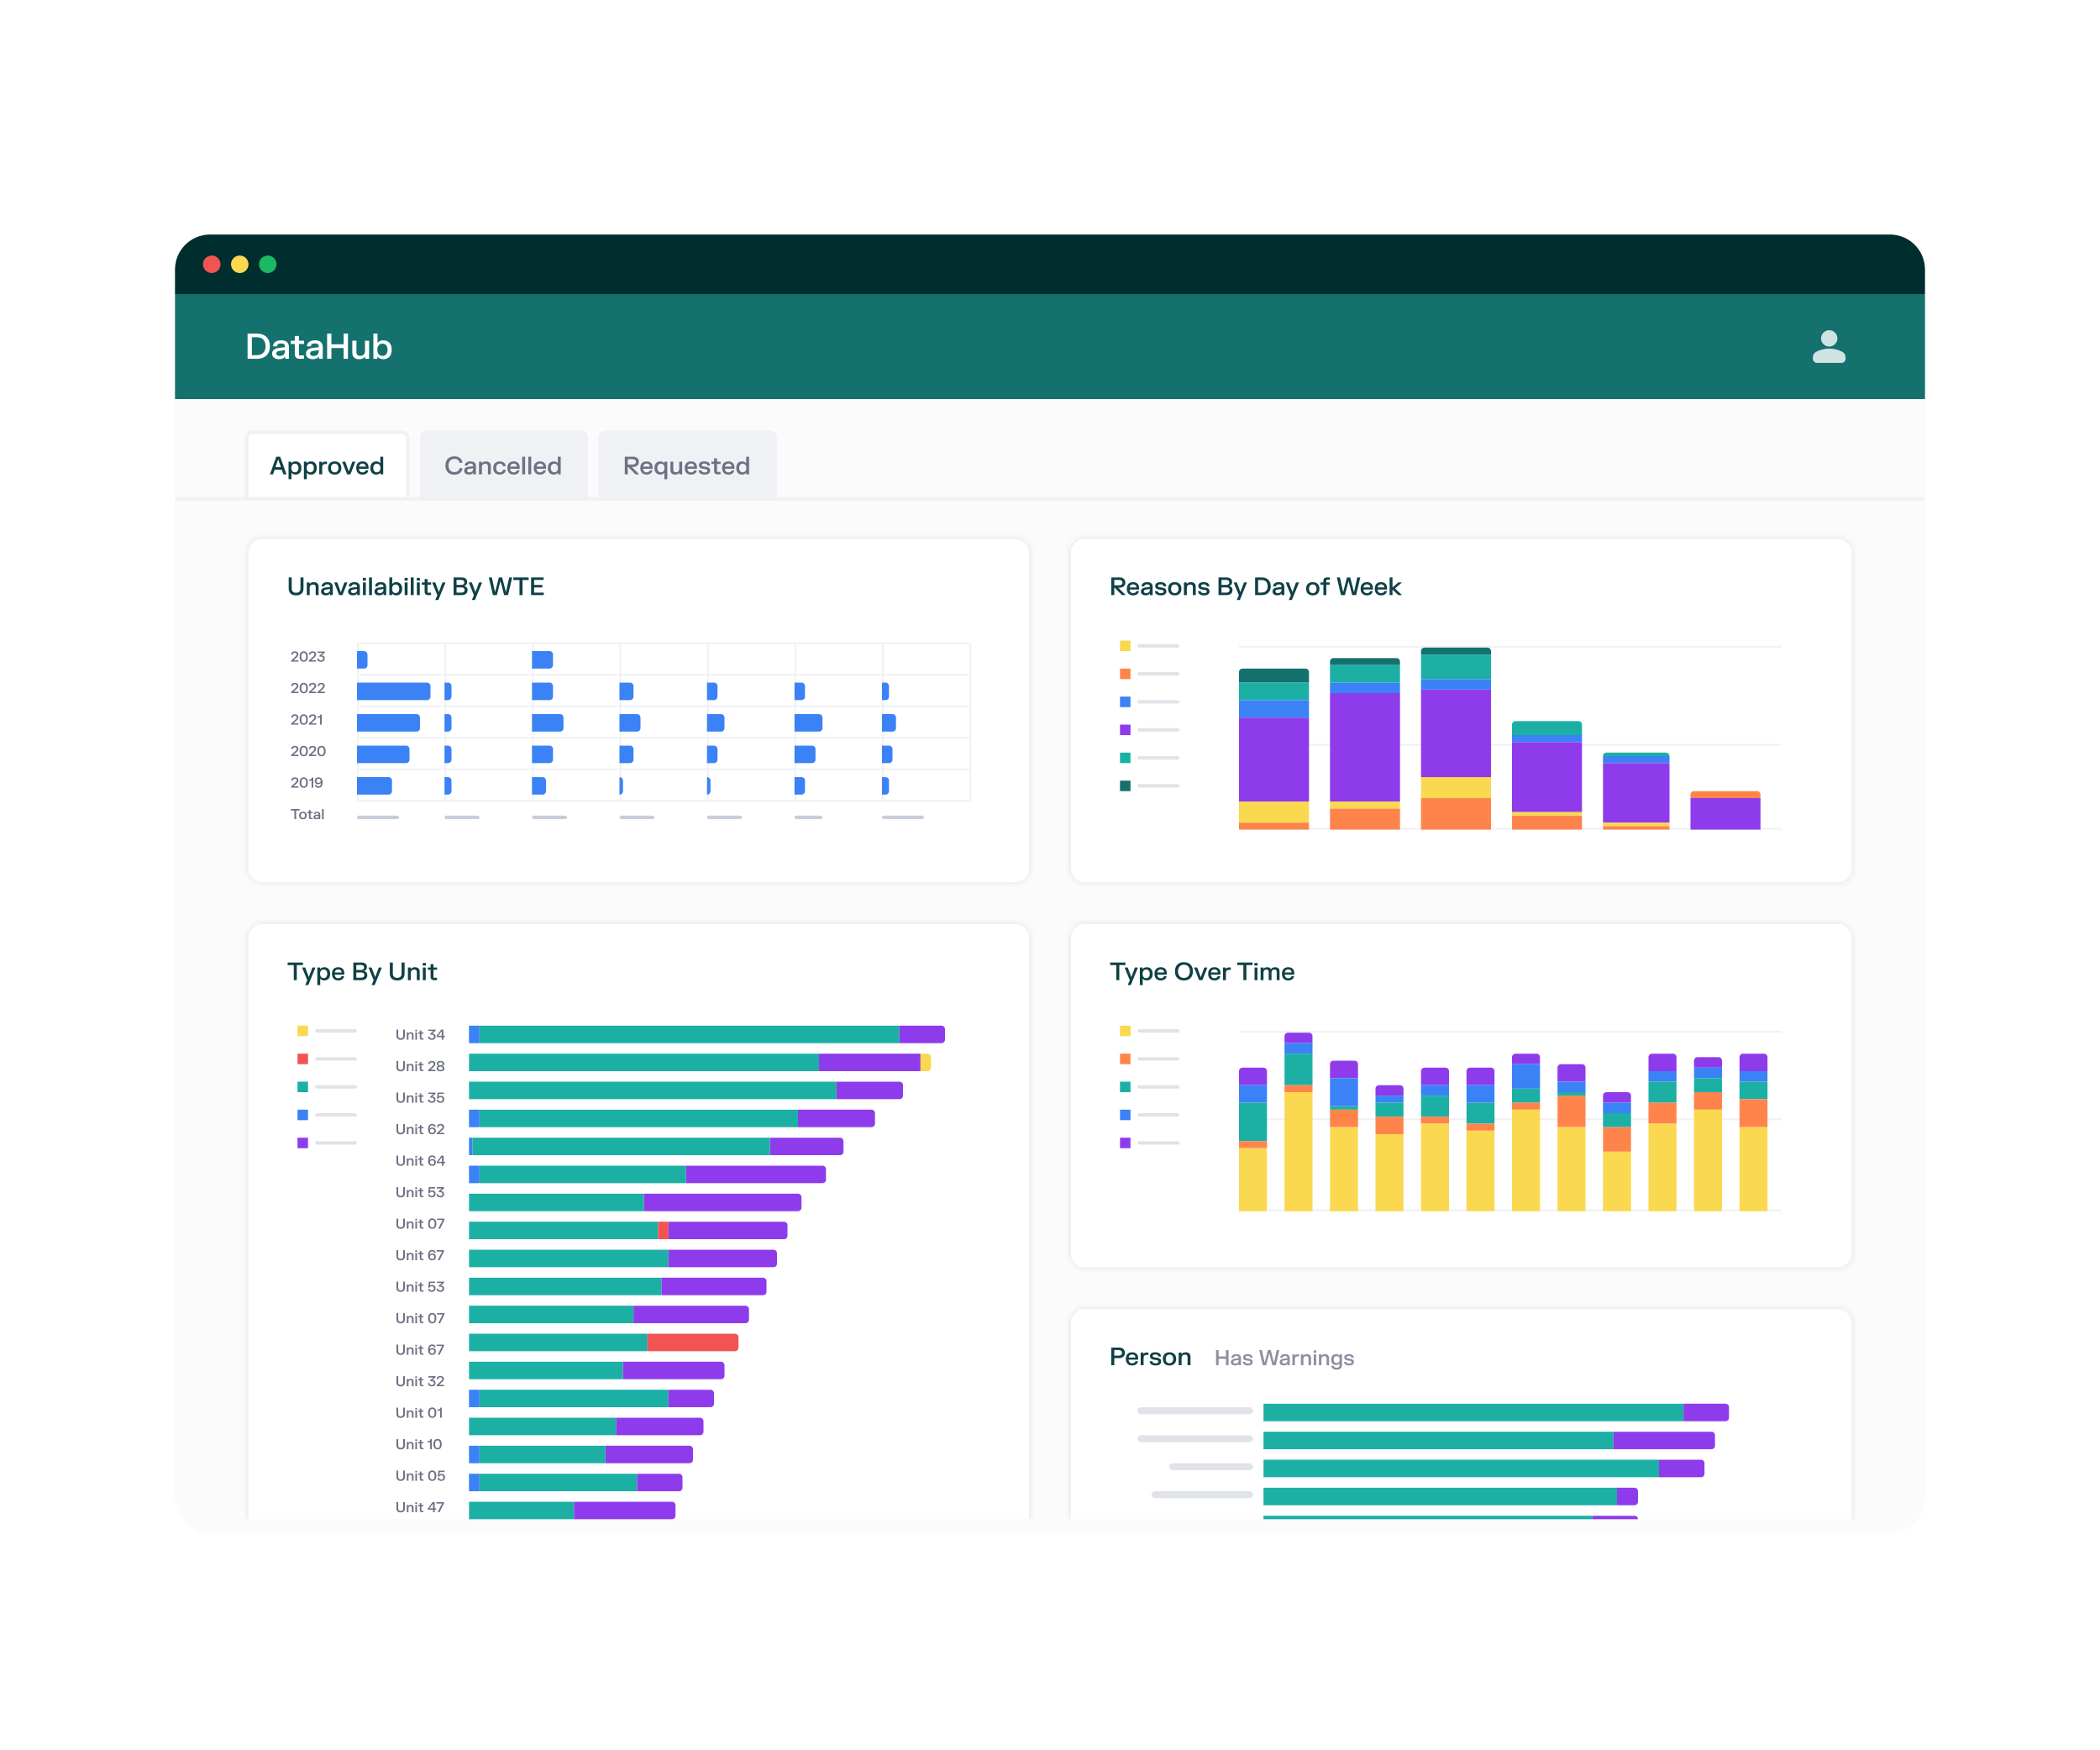 <svg width="600" height="500" viewBox="0 0 600 500" fill="none" xmlns="http://www.w3.org/2000/svg">
<g filter="url(#filter0_d_588_6948)">
<rect x="50" y="67" width="500" height="367" rx="10" fill="#FBFBFB"/>
</g>
<rect width="500" height="30" transform="translate(50 84)" fill="#14716D"/>
<path d="M73.495 95.3C75.69 95.3 77.125 96.665 77.125 98.9C77.125 101.135 75.69 102.5 73.495 102.5H70.735V95.3H73.495ZM71.965 101.46H73.45C74.895 101.46 75.875 100.575 75.875 98.9C75.875 97.225 74.895 96.34 73.45 96.34H71.965V101.46ZM78.016 98.795C78.121 97.83 78.96 97.215 80.346 97.215C81.725 97.215 82.555 97.83 82.555 99.185V102.5H81.46V101.88H81.38C81.186 102.23 80.71 102.6 79.686 102.6C78.54 102.6 77.751 102.025 77.751 101.04C77.751 100.005 78.546 99.54 79.581 99.41L81.421 99.18V99.055C81.421 98.38 81.055 98.105 80.326 98.105C79.596 98.105 79.175 98.38 79.121 98.945H78.016V98.795ZM78.93 100.975C78.93 101.425 79.305 101.695 79.915 101.695C80.76 101.695 81.421 101.25 81.421 100.295V100.035L79.835 100.245C79.285 100.32 78.93 100.53 78.93 100.975ZM83.076 97.335H84.226V95.97H85.411V97.335H86.871V98.25H85.411V101.44L85.491 101.52H86.846V102.5H85.651C84.761 102.5 84.226 102.04 84.226 101.16V98.25H83.076V97.335ZM87.679 98.795C87.784 97.83 88.624 97.215 90.009 97.215C91.389 97.215 92.219 97.83 92.219 99.185V102.5H91.124V101.88H91.044C90.849 102.23 90.374 102.6 89.349 102.6C88.204 102.6 87.414 102.025 87.414 101.04C87.414 100.005 88.209 99.54 89.244 99.41L91.084 99.18V99.055C91.084 98.38 90.719 98.105 89.989 98.105C89.259 98.105 88.839 98.38 88.784 98.945H87.679V98.795ZM88.594 100.975C88.594 101.425 88.969 101.695 89.579 101.695C90.424 101.695 91.084 101.25 91.084 100.295V100.035L89.499 100.245C88.949 100.32 88.594 100.53 88.594 100.975ZM93.46 95.3H94.69V98.35H98.18V95.3H99.415V102.5H98.18V99.42H94.69V102.5H93.46V95.3ZM105.462 102.5H104.317V101.93H104.237C103.887 102.41 103.317 102.61 102.617 102.61C101.397 102.61 100.657 101.98 100.657 100.71V97.335H101.842V100.605C101.842 101.325 102.222 101.66 102.922 101.66C103.682 101.66 104.282 101.225 104.282 100.22V97.335H105.462V102.5ZM106.676 95.3H107.861V97.9H107.936C108.316 97.415 108.891 97.225 109.561 97.225C110.876 97.225 111.926 98.105 111.926 99.92C111.926 101.725 110.876 102.61 109.561 102.61C108.876 102.61 108.286 102.415 107.911 101.9H107.831V102.5H106.676V95.3ZM107.811 99.92C107.811 101.05 108.396 101.675 109.271 101.675C110.146 101.675 110.731 101.05 110.731 99.92C110.731 98.785 110.146 98.16 109.271 98.16C108.396 98.16 107.811 98.785 107.811 99.92Z" fill="white"/>
<g opacity="0.8">
<mask id="mask0_588_6948" style="mask-type:alpha" maskUnits="userSpaceOnUse" x="516" y="92" width="14" height="14">
<rect x="516" y="92" width="14" height="14" fill="#D9D9D9"/>
</mask>
<g mask="url(#mask0_588_6948)">
<path d="M522.633 99C521.992 99 521.442 98.771 520.986 98.314C520.529 97.858 520.3 97.308 520.3 96.667C520.3 96.025 520.529 95.476 520.986 95.019C521.442 94.562 521.992 94.333 522.633 94.333C523.275 94.333 523.824 94.562 524.281 95.019C524.738 95.476 524.967 96.025 524.967 96.667C524.967 97.308 524.738 97.858 524.281 98.314C523.824 98.771 523.275 99 522.633 99ZM517.967 102.5V102.033C517.967 101.703 518.052 101.399 518.222 101.122C518.392 100.845 518.618 100.633 518.9 100.487C519.503 100.186 520.115 99.96 520.738 99.809C521.36 99.659 521.992 99.583 522.633 99.583C523.275 99.583 523.907 99.659 524.529 99.809C525.152 99.96 525.764 100.186 526.367 100.487C526.649 100.633 526.875 100.845 527.045 101.122C527.215 101.399 527.3 101.703 527.3 102.033V102.5C527.3 102.821 527.186 103.095 526.957 103.324C526.729 103.552 526.454 103.667 526.133 103.667H519.133C518.813 103.667 518.538 103.552 518.31 103.324C518.081 103.095 517.967 102.821 517.967 102.5Z" fill="white"/>
</g>
</g>
<path d="M50 77C50 71.477 54.477 67 60 67H540C545.523 67 550 71.477 550 77V84H50V77Z" fill="#002D2D"/>
<circle cx="60.5" cy="75.5" r="2.5" fill="#F25454"/>
<circle cx="68.5" cy="75.5" r="2.5" fill="#FAD850"/>
<circle cx="76.5" cy="75.5" r="2.5" fill="#1BB965"/>
<g clip-path="url(#clip0_588_6948)">
<rect x="50" y="142" width="500" height="1" fill="#EFF1F4"/>
<path d="M72 123.5H115C115.828 123.5 116.5 124.172 116.5 125V142.5H70.5V125L70.508 124.847C70.585 124.09 71.223 123.5 72 123.5Z" fill="white"/>
<path d="M72 123.5H115C115.828 123.5 116.5 124.172 116.5 125V142.5H70.5V125L70.508 124.847C70.585 124.09 71.223 123.5 72 123.5Z" stroke="#EFF1F4"/>
<path d="M78.939 130.46H80.041L81.823 135.395V135.5H80.955L80.496 134.184H78.466L78.008 135.5H77.161V135.395L78.939 130.46ZM78.698 133.456H80.266L79.51 131.289H79.454L78.698 133.456ZM82.442 136.9V131.885H83.25V132.304H83.306C83.569 131.944 83.982 131.807 84.461 131.807C85.382 131.807 86.117 132.423 86.117 133.694C86.117 134.957 85.382 135.577 84.461 135.577C83.992 135.577 83.59 135.444 83.324 135.101H83.271V136.9H82.442ZM83.236 133.694C83.236 134.485 83.646 134.922 84.258 134.922C84.871 134.922 85.28 134.485 85.28 133.694C85.28 132.899 84.871 132.462 84.258 132.462C83.646 132.462 83.236 132.899 83.236 133.694ZM86.831 136.9V131.885H87.639V132.304H87.695C87.958 131.944 88.371 131.807 88.85 131.807C89.771 131.807 90.506 132.423 90.506 133.694C90.506 134.957 89.771 135.577 88.85 135.577C88.381 135.577 87.979 135.444 87.713 135.101H87.66V136.9H86.831ZM87.625 133.694C87.625 134.485 88.035 134.922 88.647 134.922C89.26 134.922 89.669 134.485 89.669 133.694C89.669 132.899 89.26 132.462 88.647 132.462C88.035 132.462 87.625 132.899 87.625 133.694ZM91.219 131.885H92.014V132.301H92.07C92.199 132.035 92.437 131.87 92.931 131.87H93.435V132.56H92.934C92.318 132.56 92.049 132.882 92.049 133.568V135.5H91.219V131.885ZM93.72 133.694C93.72 132.458 94.504 131.8 95.627 131.8C96.744 131.8 97.531 132.458 97.531 133.694C97.531 134.926 96.744 135.584 95.627 135.584C94.504 135.584 93.72 134.926 93.72 133.694ZM94.56 133.694C94.56 134.499 94.983 134.936 95.627 134.936C96.268 134.936 96.691 134.499 96.691 133.694C96.691 132.885 96.268 132.451 95.627 132.451C94.983 132.451 94.56 132.885 94.56 133.694ZM97.797 131.885H98.655L99.631 134.611H99.687L100.667 131.885H101.504V131.989L100.121 135.5H99.18L97.797 131.989V131.885ZM101.773 133.69C101.773 132.444 102.487 131.8 103.582 131.8C104.671 131.8 105.301 132.458 105.301 133.547V133.918H102.567C102.581 134.523 102.956 134.947 103.579 134.947C104.181 134.947 104.443 134.625 104.499 134.352H105.227V134.457C105.129 134.929 104.695 135.584 103.589 135.584C102.49 135.584 101.773 134.936 101.773 133.69ZM102.578 133.302H104.52C104.513 132.808 104.198 132.43 103.572 132.43C102.963 132.43 102.623 132.819 102.578 133.302ZM109.484 130.46V135.5H108.679V135.08H108.623C108.357 135.44 107.948 135.577 107.468 135.577C106.544 135.577 105.813 134.957 105.813 133.694C105.813 132.423 106.544 131.807 107.468 131.807C107.937 131.807 108.336 131.94 108.602 132.28H108.658V130.46H109.484ZM106.649 133.694C106.649 134.485 107.059 134.922 107.671 134.922C108.284 134.922 108.693 134.485 108.693 133.694C108.693 132.899 108.284 132.462 107.671 132.462C107.059 132.462 106.649 132.899 106.649 133.694Z" fill="#0F4146"/>
<path d="M120 125C120 123.895 120.895 123 122 123H166C167.105 123 168 123.895 168 125V143H120V125Z" fill="#EFF1F4"/>
<path d="M127.273 132.98C127.273 131.31 128.232 130.362 129.814 130.362C131.379 130.362 132.047 131.324 132.089 132.098V132.203H131.288C131.249 131.727 130.885 131.09 129.828 131.09C128.757 131.09 128.148 131.776 128.148 132.98C128.148 134.184 128.757 134.87 129.828 134.87C130.892 134.87 131.253 134.212 131.305 133.722H132.107V133.827C132.04 134.628 131.382 135.598 129.814 135.598C128.232 135.598 127.273 134.649 127.273 132.98ZM132.797 132.906C132.871 132.231 133.459 131.8 134.428 131.8C135.394 131.8 135.975 132.231 135.975 133.179V135.5H135.209V135.066H135.153C135.016 135.311 134.684 135.57 133.966 135.57C133.165 135.57 132.612 135.167 132.612 134.478C132.612 133.753 133.168 133.428 133.893 133.337L135.181 133.176V133.088C135.181 132.616 134.925 132.423 134.414 132.423C133.903 132.423 133.609 132.616 133.571 133.011H132.797V132.906ZM133.438 134.432C133.438 134.747 133.7 134.936 134.127 134.936C134.719 134.936 135.181 134.625 135.181 133.956V133.774L134.071 133.921C133.686 133.974 133.438 134.121 133.438 134.432ZM136.858 131.885H137.659V132.283H137.715C137.964 131.944 138.37 131.807 138.856 131.807C139.71 131.807 140.235 132.245 140.235 133.137V135.5H139.406V133.207C139.406 132.707 139.136 132.472 138.646 132.472C138.111 132.472 137.687 132.777 137.687 133.477V135.5H136.858V131.885ZM140.924 133.694C140.924 132.448 141.684 131.8 142.786 131.8C143.875 131.8 144.417 132.444 144.463 133.074V133.179H143.696C143.661 132.84 143.43 132.455 142.807 132.455C142.167 132.455 141.757 132.892 141.757 133.694C141.757 134.492 142.163 134.929 142.807 134.929C143.441 134.929 143.665 134.541 143.703 134.18H144.477V134.285C144.421 134.94 143.885 135.584 142.786 135.584C141.68 135.584 140.924 134.936 140.924 133.694ZM144.964 133.69C144.964 132.444 145.678 131.8 146.774 131.8C147.862 131.8 148.492 132.458 148.492 133.547V133.918H145.759C145.773 134.523 146.147 134.947 146.77 134.947C147.372 134.947 147.635 134.625 147.691 134.352H148.419V134.457C148.321 134.929 147.887 135.584 146.781 135.584C145.682 135.584 144.964 134.936 144.964 133.69ZM145.769 133.302H147.712C147.705 132.808 147.39 132.43 146.763 132.43C146.154 132.43 145.815 132.819 145.769 133.302ZM149.204 130.46H150.033V135.5H149.204V130.46ZM150.947 130.46H151.776V135.5H150.947V130.46ZM152.49 133.69C152.49 132.444 153.204 131.8 154.3 131.8C155.388 131.8 156.018 132.458 156.018 133.547V133.918H153.285C153.299 134.523 153.673 134.947 154.296 134.947C154.898 134.947 155.161 134.625 155.217 134.352H155.945V134.457C155.847 134.929 155.413 135.584 154.307 135.584C153.208 135.584 152.49 134.936 152.49 133.69ZM153.295 133.302H155.238C155.231 132.808 154.916 132.43 154.289 132.43C153.68 132.43 153.341 132.819 153.295 133.302ZM160.202 130.46V135.5H159.397V135.08H159.341C159.075 135.44 158.665 135.577 158.186 135.577C157.262 135.577 156.53 134.957 156.53 133.694C156.53 132.423 157.262 131.807 158.186 131.807C158.655 131.807 159.054 131.94 159.32 132.28H159.376V130.46H160.202ZM157.367 133.694C157.367 134.485 157.776 134.922 158.389 134.922C159.001 134.922 159.411 134.485 159.411 133.694C159.411 132.899 159.001 132.462 158.389 132.462C157.776 132.462 157.367 132.899 157.367 133.694Z" fill="#6D7184"/>
<path d="M171 125C171 123.895 171.895 123 173 123H220C221.105 123 222 123.895 222 125V143H171V125Z" fill="#EFF1F4"/>
<path d="M180.926 130.46C181.819 130.46 182.529 130.971 182.529 131.916C182.529 132.861 181.854 133.372 181.024 133.372H180.496L182.529 135.395V135.5H181.563L179.435 133.354H179.365V135.5H178.514V130.46H180.926ZM179.365 132.703H180.797C181.322 132.703 181.693 132.444 181.693 131.94C181.693 131.433 181.322 131.17 180.797 131.17H179.365V132.703ZM182.942 133.69C182.942 132.444 183.656 131.8 184.751 131.8C185.84 131.8 186.47 132.458 186.47 133.547V133.918H183.736C183.75 134.523 184.125 134.947 184.748 134.947C185.35 134.947 185.612 134.625 185.668 134.352H186.396V134.457C186.298 134.929 185.864 135.584 184.758 135.584C183.659 135.584 182.942 134.936 182.942 133.69ZM183.747 133.302H185.689C185.682 132.808 185.367 132.43 184.741 132.43C184.132 132.43 183.792 132.819 183.747 133.302ZM190.653 136.9H189.827V135.101H189.771C189.505 135.444 189.106 135.577 188.637 135.577C187.713 135.577 186.982 134.957 186.982 133.694C186.982 132.423 187.713 131.807 188.637 131.807C189.117 131.807 189.526 131.944 189.792 132.304H189.848V131.885H190.653V136.9ZM187.818 133.694C187.818 134.485 188.228 134.922 188.84 134.922C189.453 134.922 189.862 134.485 189.862 133.694C189.862 132.899 189.453 132.462 188.84 132.462C188.228 132.462 187.818 132.899 187.818 133.694ZM194.902 135.5H194.1V135.101H194.044C193.799 135.437 193.4 135.577 192.91 135.577C192.056 135.577 191.538 135.136 191.538 134.247V131.885H192.368V134.173C192.368 134.677 192.634 134.912 193.124 134.912C193.656 134.912 194.076 134.607 194.076 133.904V131.885H194.902V135.5ZM195.622 133.69C195.622 132.444 196.336 131.8 197.432 131.8C198.52 131.8 199.15 132.458 199.15 133.547V133.918H196.417C196.431 134.523 196.805 134.947 197.428 134.947C198.03 134.947 198.293 134.625 198.349 134.352H199.077V134.457C198.979 134.929 198.545 135.584 197.439 135.584C196.34 135.584 195.622 134.936 195.622 133.69ZM196.427 133.302H198.37C198.363 132.808 198.048 132.43 197.421 132.43C196.812 132.43 196.473 132.819 196.427 133.302ZM199.701 132.861C199.701 132.206 200.254 131.804 201.237 131.804C202.224 131.804 202.795 132.206 202.854 132.892V132.997H202.102C202.077 132.567 201.734 132.427 201.241 132.427C200.751 132.427 200.485 132.567 200.485 132.843C200.485 133.116 200.705 133.218 201.017 133.26L201.696 133.351C202.417 133.449 202.91 133.767 202.91 134.432C202.91 135.104 202.389 135.581 201.339 135.581C200.282 135.581 199.669 135.104 199.627 134.464V134.359H200.397C200.425 134.779 200.821 134.957 201.339 134.957C201.857 134.957 202.119 134.779 202.119 134.478C202.119 134.184 201.892 134.065 201.51 134.012L200.831 133.921C200.152 133.83 199.701 133.515 199.701 132.861ZM203.234 131.885H204.039V130.929H204.869V131.885H205.891V132.525H204.869V134.758L204.925 134.814H205.873V135.5H205.037C204.414 135.5 204.039 135.178 204.039 134.562V132.525H203.234V131.885ZM206.314 133.69C206.314 132.444 207.028 131.8 208.123 131.8C209.212 131.8 209.842 132.458 209.842 133.547V133.918H207.108C207.122 134.523 207.497 134.947 208.12 134.947C208.722 134.947 208.984 134.625 209.04 134.352H209.768V134.457C209.67 134.929 209.236 135.584 208.13 135.584C207.031 135.584 206.314 134.936 206.314 133.69ZM207.119 133.302H209.061C209.054 132.808 208.739 132.43 208.113 132.43C207.504 132.43 207.164 132.819 207.119 133.302ZM214.025 130.46V135.5H213.22V135.08H213.164C212.898 135.44 212.489 135.577 212.009 135.577C211.085 135.577 210.354 134.957 210.354 133.694C210.354 132.423 211.085 131.807 212.009 131.807C212.478 131.807 212.877 131.94 213.143 132.28H213.199V130.46H214.025ZM211.19 133.694C211.19 134.485 211.6 134.922 212.212 134.922C212.825 134.922 213.234 134.485 213.234 133.694C213.234 132.899 212.825 132.462 212.212 132.462C211.6 132.462 211.19 132.899 211.19 133.694Z" fill="#6D7184"/>
<mask id="path-16-inside-1_588_6948" fill="white">
<path d="M305 158C305 155.239 307.239 153 310 153H525C527.761 153 530 155.239 530 158V248C530 250.761 527.761 253 525 253H310C307.239 253 305 250.761 305 248V158Z"/>
</mask>
<path d="M305 158C305 155.239 307.239 153 310 153H525C527.761 153 530 155.239 530 158V248C530 250.761 527.761 253 525 253H310C307.239 253 305 250.761 305 248V158Z" fill="white"/>
<path d="M310 153V154H525V153V152H310V153ZM530 158H529V248H530H531V158H530ZM525 253V252H310V253V254H525V253ZM305 248H306V158H305H304V248H305ZM310 253V252C307.791 252 306 250.209 306 248H305H304C304 251.314 306.686 254 310 254V253ZM530 248H529C529 250.209 527.209 252 525 252V253V254C528.314 254 531 251.314 531 248H530ZM525 153V154C527.209 154 529 155.791 529 158H530H531C531 154.686 528.314 152 525 152V153ZM310 153V152C306.686 152 304 154.686 304 158H305H306C306 155.791 307.791 154 310 154V153Z" fill="#EFF1F4" mask="url(#path-16-inside-1_588_6948)"/>
<rect x="325" y="184" width="12" height="1" rx="0.5" fill="#E0E4E9"/>
<rect x="320" y="183" width="3" height="3" fill="#FAD850"/>
<rect x="325" y="192" width="12" height="1" rx="0.5" fill="#E0E4E9"/>
<rect x="320" y="191" width="3" height="3" fill="#FF844B"/>
<rect x="325" y="200" width="12" height="1" rx="0.5" fill="#E0E4E9"/>
<rect x="320" y="199" width="3" height="3" fill="#3B82F6"/>
<rect x="325" y="208" width="12" height="1" rx="0.5" fill="#E0E4E9"/>
<rect x="320" y="207" width="3" height="3" fill="#8E3CEB"/>
<rect x="325" y="216" width="12" height="1" rx="0.5" fill="#E0E4E9"/>
<rect x="320" y="215" width="3" height="3" fill="#1CB0A5"/>
<rect x="325" y="224" width="12" height="1" rx="0.5" fill="#E0E4E9"/>
<rect x="320" y="223" width="3" height="3" fill="#14716D"/>
<line x1="354" y1="184.75" x2="509" y2="184.75" stroke="#EFF1F4" stroke-width="0.5"/>
<line x1="354" y1="212.75" x2="509" y2="212.75" stroke="#EFF1F4" stroke-width="0.5"/>
<line x1="354" y1="236.75" x2="509" y2="236.75" stroke="#EFF1F4" stroke-width="0.5"/>
<path d="M483 227C483 226.448 483.448 226 484 226H502C502.552 226 503 226.448 503 227V228H483V227Z" fill="#FF844B"/>
<rect x="483" y="228" width="20" height="9" fill="#8E3CEB"/>
<path d="M432 207C432 206.448 432.448 206 433 206H451C451.552 206 452 206.448 452 207V210H432V207Z" fill="#1CB0A5"/>
<rect x="432" y="210" width="20" height="2" fill="#3B82F6"/>
<rect x="432" y="212" width="20" height="20" fill="#8E3CEB"/>
<rect x="432" y="232" width="20" height="1" fill="#FAD850"/>
<rect x="432" y="233" width="20" height="4" fill="#FF844B"/>
<path d="M458 216C458 215.448 458.448 215 459 215H476C476.552 215 477 215.448 477 216H458Z" fill="#1CB0A5"/>
<rect x="458" y="216" width="19" height="2" fill="#3B82F6"/>
<rect x="458" y="218" width="19" height="17" fill="#8E3CEB"/>
<rect x="458" y="235" width="19" height="1" fill="#FAD850"/>
<rect x="458" y="236" width="19" height="1" fill="#FF844B"/>
<path d="M406 186C406 185.448 406.448 185 407 185H425C425.552 185 426 185.448 426 186V187H406V186Z" fill="#14716D"/>
<path d="M406 187H426V194H406V187Z" fill="#1CB0A5"/>
<rect x="406" y="194" width="20" height="3" fill="#3B82F6"/>
<rect x="406" y="197" width="20" height="25" fill="#8E3CEB"/>
<rect x="406" y="222" width="20" height="6" fill="#FAD850"/>
<rect x="406" y="228" width="20" height="9" fill="#FF844B"/>
<path d="M380 189C380 188.448 380.448 188 381 188H399C399.552 188 400 188.448 400 189V190H380V189Z" fill="#14716D"/>
<path d="M380 190H400V195H380V190Z" fill="#1CB0A5"/>
<rect x="380" y="195" width="20" height="3" fill="#3B82F6"/>
<rect x="380" y="198" width="20" height="31" fill="#8E3CEB"/>
<rect x="380" y="229" width="20" height="2" fill="#FAD850"/>
<rect x="380" y="231" width="20" height="6" fill="#FF844B"/>
<path d="M354 192C354 191.448 354.448 191 355 191H373C373.552 191 374 191.448 374 192V195H354V192Z" fill="#14716D"/>
<path d="M354 195H374V200H354V195Z" fill="#1CB0A5"/>
<rect x="354" y="200" width="20" height="5" fill="#3B82F6"/>
<rect x="354" y="205" width="20" height="24" fill="#8E3CEB"/>
<rect x="354" y="229" width="20" height="6" fill="#FAD850"/>
<rect x="354" y="235" width="20" height="2" fill="#FF844B"/>
<path d="M319.926 164.96C320.819 164.96 321.529 165.471 321.529 166.416C321.529 167.361 320.854 167.872 320.024 167.872H319.496L321.529 169.895V170H320.563L318.435 167.854H318.365V170H317.514V164.96H319.926ZM318.365 167.203H319.797C320.322 167.203 320.693 166.944 320.693 166.44C320.693 165.933 320.322 165.67 319.797 165.67H318.365V167.203ZM321.942 168.19C321.942 166.944 322.656 166.3 323.751 166.3C324.84 166.3 325.47 166.958 325.47 168.047V168.418H322.736C322.75 169.023 323.125 169.447 323.748 169.447C324.35 169.447 324.612 169.125 324.668 168.852H325.396V168.957C325.298 169.429 324.864 170.084 323.758 170.084C322.659 170.084 321.942 169.436 321.942 168.19ZM322.747 167.802H324.689C324.682 167.308 324.367 166.93 323.741 166.93C323.132 166.93 322.792 167.319 322.747 167.802ZM326.153 167.406C326.227 166.731 326.815 166.3 327.784 166.3C328.75 166.3 329.331 166.731 329.331 167.679V170H328.565V169.566H328.509C328.372 169.811 328.04 170.07 327.322 170.07C326.521 170.07 325.968 169.667 325.968 168.978C325.968 168.253 326.524 167.928 327.249 167.837L328.537 167.676V167.588C328.537 167.116 328.281 166.923 327.77 166.923C327.259 166.923 326.965 167.116 326.927 167.511H326.153V167.406ZM326.794 168.932C326.794 169.247 327.056 169.436 327.483 169.436C328.075 169.436 328.537 169.125 328.537 168.456V168.274L327.427 168.421C327.042 168.474 326.794 168.621 326.794 168.932ZM330.053 167.361C330.053 166.706 330.606 166.304 331.59 166.304C332.577 166.304 333.147 166.706 333.207 167.392V167.497H332.454C332.43 167.067 332.087 166.927 331.593 166.927C331.103 166.927 330.837 167.067 330.837 167.343C330.837 167.616 331.058 167.718 331.369 167.76L332.048 167.851C332.769 167.949 333.263 168.267 333.263 168.932C333.263 169.604 332.741 170.081 331.691 170.081C330.634 170.081 330.022 169.604 329.98 168.964V168.859H330.75C330.778 169.279 331.173 169.457 331.691 169.457C332.209 169.457 332.472 169.279 332.472 168.978C332.472 168.684 332.244 168.565 331.863 168.512L331.184 168.421C330.505 168.33 330.053 168.015 330.053 167.361ZM333.74 168.194C333.74 166.958 334.524 166.3 335.648 166.3C336.764 166.3 337.552 166.958 337.552 168.194C337.552 169.426 336.764 170.084 335.648 170.084C334.524 170.084 333.74 169.426 333.74 168.194ZM334.58 168.194C334.58 168.999 335.004 169.436 335.648 169.436C336.288 169.436 336.712 168.999 336.712 168.194C336.712 167.385 336.288 166.951 335.648 166.951C335.004 166.951 334.58 167.385 334.58 168.194ZM338.267 166.385H339.069V166.783H339.125C339.373 166.444 339.779 166.307 340.266 166.307C341.12 166.307 341.645 166.745 341.645 167.637V170H340.815V167.707C340.815 167.207 340.546 166.972 340.056 166.972C339.52 166.972 339.097 167.277 339.097 167.977V170H338.267V166.385ZM342.372 167.361C342.372 166.706 342.925 166.304 343.908 166.304C344.895 166.304 345.466 166.706 345.525 167.392V167.497H344.773C344.748 167.067 344.405 166.927 343.912 166.927C343.422 166.927 343.156 167.067 343.156 167.343C343.156 167.616 343.376 167.718 343.688 167.76L344.367 167.851C345.088 167.949 345.581 168.267 345.581 168.932C345.581 169.604 345.06 170.081 344.01 170.081C342.953 170.081 342.34 169.604 342.298 168.964V168.859H343.068C343.096 169.279 343.492 169.457 344.01 169.457C344.528 169.457 344.79 169.279 344.79 168.978C344.79 168.684 344.563 168.565 344.181 168.512L343.502 168.421C342.823 168.33 342.372 168.015 342.372 167.361ZM350.446 164.96C351.352 164.96 352.035 165.369 352.035 166.224C352.035 167.025 351.513 167.291 351.226 167.354V167.41C351.548 167.483 352.143 167.739 352.143 168.61C352.143 169.541 351.408 170 350.484 170H348.146V164.96H350.446ZM348.997 169.289H350.369C350.908 169.289 351.296 169.09 351.296 168.544C351.296 167.998 350.908 167.802 350.369 167.802H348.997V169.289ZM348.997 167.091H350.327C350.834 167.091 351.212 166.906 351.212 166.381C351.212 165.856 350.834 165.67 350.327 165.67H348.997V167.091ZM352.515 166.385H353.369L354.37 169.051H354.426L355.424 166.385H356.257V166.489L354.248 171.4H353.415V171.295L353.957 170.011L352.515 166.489V166.385ZM360.53 164.96C362.067 164.96 363.071 165.915 363.071 167.48C363.071 169.044 362.067 170 360.53 170H358.598V164.96H360.53ZM359.459 169.272H360.499C361.51 169.272 362.196 168.652 362.196 167.48C362.196 166.307 361.51 165.688 360.499 165.688H359.459V169.272ZM363.765 167.406C363.838 166.731 364.426 166.3 365.396 166.3C366.362 166.3 366.943 166.731 366.943 167.679V170H366.176V169.566H366.12C365.984 169.811 365.651 170.07 364.934 170.07C364.132 170.07 363.579 169.667 363.579 168.978C363.579 168.253 364.136 167.928 364.86 167.837L366.148 167.676V167.588C366.148 167.116 365.893 166.923 365.382 166.923C364.871 166.923 364.577 167.116 364.538 167.511H363.765V167.406ZM364.405 168.932C364.405 169.247 364.668 169.436 365.095 169.436C365.686 169.436 366.148 169.125 366.148 168.456V168.274L365.039 168.421C364.654 168.474 364.405 168.621 364.405 168.932ZM367.376 166.385H368.23L369.231 169.051H369.287L370.285 166.385H371.118V166.489L369.109 171.4H368.276V171.295L368.818 170.011L367.376 166.489V166.385ZM373.177 168.194C373.177 166.958 373.961 166.3 375.084 166.3C376.201 166.3 376.988 166.958 376.988 168.194C376.988 169.426 376.201 170.084 375.084 170.084C373.961 170.084 373.177 169.426 373.177 168.194ZM374.017 168.194C374.017 168.999 374.44 169.436 375.084 169.436C375.725 169.436 376.148 168.999 376.148 168.194C376.148 167.385 375.725 166.951 375.084 166.951C374.44 166.951 374.017 167.385 374.017 168.194ZM377.282 167.025V166.385H378.112V165.898C378.112 165.282 378.483 164.96 379.109 164.96H379.974V165.6H378.997L378.941 165.656V166.385H379.925V167.025H378.941V170H378.112V167.025H377.282ZM381.98 164.96H382.834L383.73 169.062H383.786L384.843 164.96H385.781L386.834 169.062H386.89L387.786 164.96H388.619V165.065L387.461 170H386.341L385.329 166.08H385.273L384.262 170H383.138L381.98 165.065V164.96ZM388.749 168.19C388.749 166.944 389.463 166.3 390.559 166.3C391.647 166.3 392.277 166.958 392.277 168.047V168.418H389.544C389.558 169.023 389.932 169.447 390.555 169.447C391.157 169.447 391.42 169.125 391.476 168.852H392.204V168.957C392.106 169.429 391.672 170.084 390.566 170.084C389.467 170.084 388.749 169.436 388.749 168.19ZM389.554 167.802H391.497C391.49 167.308 391.175 166.93 390.548 166.93C389.939 166.93 389.6 167.319 389.554 167.802ZM392.789 168.19C392.789 166.944 393.503 166.3 394.599 166.3C395.687 166.3 396.317 166.958 396.317 168.047V168.418H393.584C393.598 169.023 393.972 169.447 394.595 169.447C395.197 169.447 395.46 169.125 395.516 168.852H396.244V168.957C396.146 169.429 395.712 170.084 394.606 170.084C393.507 170.084 392.789 169.436 392.789 168.19ZM393.594 167.802H395.537C395.53 167.308 395.215 166.93 394.588 166.93C393.979 166.93 393.64 167.319 393.594 167.802ZM397.029 164.96H397.858V167.777H397.914L399.496 166.385H400.448V166.489L398.576 168.106L400.476 169.895V170H399.503L397.914 168.477H397.858V170H397.029V164.96Z" fill="#0F4146"/>
<mask id="path-64-inside-2_588_6948" fill="white">
<path d="M70 158C70 155.239 72.239 153 75 153H290C292.761 153 295 155.239 295 158V248C295 250.761 292.761 253 290 253H75C72.239 253 70 250.761 70 248V158Z"/>
</mask>
<path d="M70 158C70 155.239 72.239 153 75 153H290C292.761 153 295 155.239 295 158V248C295 250.761 292.761 253 290 253H75C72.239 253 70 250.761 70 248V158Z" fill="white"/>
<path d="M75 153V154H290V153V152H75V153ZM295 158H294V248H295H296V158H295ZM290 253V252H75V253V254H290V253ZM70 248H71V158H70H69V248H70ZM75 253V252C72.791 252 71 250.209 71 248H70H69C69 251.314 71.686 254 75 254V253ZM295 248H294C294 250.209 292.209 252 290 252V253V254C293.314 254 296 251.314 296 248H295ZM290 153V154C292.209 154 294 155.791 294 158H295H296C296 154.686 293.314 152 290 152V153ZM75 153V152C71.686 152 69 154.686 69 158H70H71C71 155.791 72.791 154 75 154V153Z" fill="#EFF1F4" mask="url(#path-64-inside-2_588_6948)"/>
<line x1="102" y1="183.75" x2="277" y2="183.75" stroke="#EFF1F4" stroke-width="0.5"/>
<line x1="102" y1="192.75" x2="277" y2="192.75" stroke="#EFF1F4" stroke-width="0.5"/>
<line x1="102" y1="201.75" x2="277" y2="201.75" stroke="#EFF1F4" stroke-width="0.5"/>
<line x1="102" y1="210.75" x2="277" y2="210.75" stroke="#EFF1F4" stroke-width="0.5"/>
<line x1="102" y1="219.75" x2="277" y2="219.75" stroke="#EFF1F4" stroke-width="0.5"/>
<line x1="102" y1="228.75" x2="277" y2="228.75" stroke="#EFF1F4" stroke-width="0.5"/>
<rect x="102" y="233" width="12" height="1" rx="0.5" fill="#C7CED9"/>
<rect x="127" y="233" width="10" height="1" rx="0.5" fill="#C7CED9"/>
<rect x="152" y="233" width="10" height="1" rx="0.5" fill="#C7CED9"/>
<rect x="177" y="233" width="10" height="1" rx="0.5" fill="#C7CED9"/>
<rect x="202" y="233" width="10" height="1" rx="0.5" fill="#C7CED9"/>
<rect x="227" y="233" width="8" height="1" rx="0.5" fill="#C7CED9"/>
<rect x="252" y="233" width="12" height="1" rx="0.5" fill="#C7CED9"/>
<path d="M82.487 164.96H83.347V168.127C83.347 168.901 83.775 169.338 84.597 169.338C85.423 169.338 85.847 168.901 85.847 168.127V164.96H86.711V168.155C86.711 169.324 85.997 170.084 84.597 170.084C83.222 170.084 82.487 169.324 82.487 168.155V164.96ZM87.654 166.385H88.455V166.783H88.511C88.76 166.444 89.166 166.307 89.652 166.307C90.506 166.307 91.031 166.745 91.031 167.637V170H90.202V167.707C90.202 167.207 89.932 166.972 89.442 166.972C88.907 166.972 88.483 167.277 88.483 167.977V170H87.654V166.385ZM91.905 167.406C91.979 166.731 92.567 166.3 93.536 166.3C94.502 166.3 95.083 166.731 95.083 167.679V170H94.317V169.566H94.261C94.124 169.811 93.792 170.07 93.074 170.07C92.273 170.07 91.72 169.667 91.72 168.978C91.72 168.253 92.276 167.928 93.001 167.837L94.289 167.676V167.588C94.289 167.116 94.033 166.923 93.522 166.923C93.011 166.923 92.717 167.116 92.679 167.511H91.905V167.406ZM92.546 168.932C92.546 169.247 92.808 169.436 93.235 169.436C93.827 169.436 94.289 169.125 94.289 168.456V168.274L93.179 168.421C92.794 168.474 92.546 168.621 92.546 168.932ZM95.517 166.385H96.375L97.351 169.111H97.407L98.387 166.385H99.224V166.489L97.841 170H96.9L95.517 166.489V166.385ZM99.637 167.406C99.71 166.731 100.298 166.3 101.268 166.3C102.234 166.3 102.815 166.731 102.815 167.679V170H102.048V169.566H101.992C101.856 169.811 101.523 170.07 100.806 170.07C100.004 170.07 99.451 169.667 99.451 168.978C99.451 168.253 100.008 167.928 100.732 167.837L102.02 167.676V167.588C102.02 167.116 101.765 166.923 101.254 166.923C100.743 166.923 100.449 167.116 100.41 167.511H99.637V167.406ZM100.277 168.932C100.277 169.247 100.54 169.436 100.967 169.436C101.558 169.436 102.02 169.125 102.02 168.456V168.274L100.911 168.421C100.526 168.474 100.277 168.621 100.277 168.932ZM103.698 166.385H104.527V170H103.698V166.385ZM103.67 165.845V165.082H104.562V165.845H103.67ZM105.441 164.96H106.27V170H105.441V164.96ZM107.17 167.406C107.244 166.731 107.832 166.3 108.801 166.3C109.767 166.3 110.348 166.731 110.348 167.679V170H109.582V169.566H109.526C109.389 169.811 109.057 170.07 108.339 170.07C107.538 170.07 106.985 169.667 106.985 168.978C106.985 168.253 107.541 167.928 108.266 167.837L109.554 167.676V167.588C109.554 167.116 109.298 166.923 108.787 166.923C108.276 166.923 107.982 167.116 107.944 167.511H107.17V167.406ZM107.811 168.932C107.811 169.247 108.073 169.436 108.5 169.436C109.092 169.436 109.554 169.125 109.554 168.456V168.274L108.444 168.421C108.059 168.474 107.811 168.621 107.811 168.932ZM111.231 164.96H112.06V166.78H112.113C112.379 166.44 112.781 166.307 113.25 166.307C114.171 166.307 114.906 166.923 114.906 168.194C114.906 169.457 114.171 170.077 113.25 170.077C112.771 170.077 112.358 169.94 112.095 169.58H112.039V170H111.231V164.96ZM112.025 168.194C112.025 168.985 112.435 169.422 113.047 169.422C113.66 169.422 114.069 168.985 114.069 168.194C114.069 167.399 113.66 166.962 113.047 166.962C112.435 166.962 112.025 167.399 112.025 168.194ZM115.62 166.385H116.449V170H115.62V166.385ZM115.592 165.845V165.082H116.484V165.845H115.592ZM117.363 164.96H118.192V170H117.363V164.96ZM119.106 166.385H119.935V170H119.106V166.385ZM119.078 165.845V165.082H119.97V165.845H119.078ZM120.517 166.385H121.322V165.429H122.151V166.385H123.173V167.025H122.151V169.258L122.207 169.314H123.156V170H122.319C121.696 170 121.322 169.678 121.322 169.062V167.025H120.517V166.385ZM123.51 166.385H124.364L125.365 169.051H125.421L126.419 166.385H127.252V166.489L125.243 171.4H124.41V171.295L124.952 170.011L123.51 166.489V166.385ZM131.893 164.96C132.8 164.96 133.482 165.369 133.482 166.224C133.482 167.025 132.961 167.291 132.674 167.354V167.41C132.996 167.483 133.591 167.739 133.591 168.61C133.591 169.541 132.856 170 131.932 170H129.594V164.96H131.893ZM130.444 169.289H131.816C132.355 169.289 132.744 169.09 132.744 168.544C132.744 167.998 132.355 167.802 131.816 167.802H130.444V169.289ZM130.444 167.091H131.774C132.282 167.091 132.66 166.906 132.66 166.381C132.66 165.856 132.282 165.67 131.774 165.67H130.444V167.091ZM133.962 166.385H134.816L135.817 169.051H135.873L136.871 166.385H137.704V166.489L135.695 171.4H134.862V171.295L135.404 170.011L133.962 166.489V166.385ZM139.672 164.96H140.526L141.422 169.062H141.478L142.535 164.96H143.473L144.527 169.062H144.583L145.479 164.96H146.312V165.065L145.153 170H144.033L143.022 166.08H142.966L141.954 170H140.831L139.672 165.065V164.96ZM146.669 164.96H151.047V165.695H149.29V170H148.426V165.695H146.669V164.96ZM151.742 164.96H155.319V165.67H152.6V167.102H154.969V167.812H152.6V169.289H155.368V170H151.742V164.96Z" fill="#0F4146"/>
<mask id="path-80-inside-3_588_6948" fill="white">
<path d="M70 268C70 265.239 72.239 263 75 263H290C292.761 263 295 265.239 295 268V441C295 443.761 292.761 446 290 446H75C72.239 446 70 443.761 70 441V268Z"/>
</mask>
<path d="M70 268C70 265.239 72.239 263 75 263H290C292.761 263 295 265.239 295 268V441C295 443.761 292.761 446 290 446H75C72.239 446 70 443.761 70 441V268Z" fill="white"/>
<path d="M75 263V264H290V263V262H75V263ZM295 268H294V441H295H296V268H295ZM290 446V445H75V446V447H290V446ZM70 441H71V268H70H69V441H70ZM75 446V445C72.791 445 71 443.209 71 441H70H69C69 444.314 71.686 447 75 447V446ZM295 441H294C294 443.209 292.209 445 290 445V446V447C293.314 447 296 444.314 296 441H295ZM290 263V264C292.209 264 294 265.791 294 268H295H296C296 264.686 293.314 262 290 262V263ZM75 263V262C71.686 262 69 264.686 69 268H70H71C71 265.791 72.791 264 75 264V263Z" fill="#EFF1F4" mask="url(#path-80-inside-3_588_6948)"/>
<path d="M82.178 274.96H86.557V275.695H84.8V280H83.936V275.695H82.178V274.96ZM86.35 276.385H87.204L88.205 279.051H88.261L89.259 276.385H90.092V276.489L88.083 281.4H87.25V281.295L87.792 280.011L86.35 276.489V276.385ZM90.662 281.4V276.385H91.47V276.804H91.526C91.789 276.444 92.202 276.307 92.681 276.307C93.602 276.307 94.337 276.923 94.337 278.194C94.337 279.457 93.602 280.077 92.681 280.077C92.212 280.077 91.81 279.944 91.544 279.601H91.491V281.4H90.662ZM91.456 278.194C91.456 278.985 91.866 279.422 92.478 279.422C93.091 279.422 93.5 278.985 93.5 278.194C93.5 277.399 93.091 276.962 92.478 276.962C91.866 276.962 91.456 277.399 91.456 278.194ZM94.851 278.19C94.851 276.944 95.565 276.3 96.66 276.3C97.749 276.3 98.379 276.958 98.379 278.047V278.418H95.645C95.659 279.023 96.034 279.447 96.657 279.447C97.259 279.447 97.521 279.125 97.577 278.852H98.305V278.957C98.207 279.429 97.773 280.084 96.667 280.084C95.568 280.084 94.851 279.436 94.851 278.19ZM95.656 277.802H97.598C97.591 277.308 97.276 276.93 96.65 276.93C96.041 276.93 95.701 277.319 95.656 277.802ZM103.251 274.96C104.157 274.96 104.84 275.369 104.84 276.224C104.84 277.025 104.318 277.291 104.031 277.354V277.41C104.353 277.483 104.948 277.739 104.948 278.61C104.948 279.541 104.213 280 103.289 280H100.951V274.96H103.251ZM101.802 279.289H103.174C103.713 279.289 104.101 279.09 104.101 278.544C104.101 277.998 103.713 277.802 103.174 277.802H101.802V279.289ZM101.802 277.091H103.132C103.639 277.091 104.017 276.906 104.017 276.381C104.017 275.856 103.639 275.67 103.132 275.67H101.802V277.091ZM105.32 276.385H106.174L107.175 279.051H107.231L108.228 276.385H109.061V276.489L107.052 281.4H106.219V281.295L106.762 280.011L105.32 276.489V276.385ZM111.375 274.96H112.236V278.127C112.236 278.901 112.663 279.338 113.486 279.338C114.312 279.338 114.735 278.901 114.735 278.127V274.96H115.6V278.155C115.6 279.324 114.886 280.084 113.486 280.084C112.11 280.084 111.375 279.324 111.375 278.155V274.96ZM116.542 276.385H117.344V276.783H117.4C117.648 276.444 118.054 276.307 118.541 276.307C119.395 276.307 119.92 276.745 119.92 277.637V280H119.09V277.707C119.09 277.207 118.821 276.972 118.331 276.972C117.795 276.972 117.372 277.277 117.372 277.977V280H116.542V276.385ZM120.808 276.385H121.638V280H120.808V276.385ZM120.78 275.845V275.082H121.673V275.845H120.78ZM122.219 276.385H123.024V275.429H123.853V276.385H124.875V277.025H123.853V279.258L123.909 279.314H124.858V280H124.021C123.398 280 123.024 279.678 123.024 279.062V277.025H122.219V276.385Z" fill="#0F4146"/>
<rect x="134" y="293" width="3" height="5" fill="#3B82F6"/>
<rect x="137" y="293" width="120" height="5" fill="#1CB0A5"/>
<path d="M257 293H269C269.552 293 270 293.448 270 294V297C270 297.552 269.552 298 269 298H257V293Z" fill="#8E3CEB"/>
<rect x="134" y="301" width="100" height="5" fill="#1CB0A5"/>
<path d="M234 301H263V306H234V301Z" fill="#8E3CEB"/>
<path d="M263 301H265C265.552 301 266 301.448 266 302V305C266 305.552 265.552 306 265 306H263V301Z" fill="#FAD850"/>
<rect x="134" y="309" width="105" height="5" fill="#1CB0A5"/>
<path d="M239 309H257C257.552 309 258 309.448 258 310V313C258 313.552 257.552 314 257 314H239V309Z" fill="#8E3CEB"/>
<rect x="134" y="317" width="3" height="5" fill="#3B82F6"/>
<rect x="137" y="317" width="91" height="5" fill="#1CB0A5"/>
<path d="M228 317H249C249.552 317 250 317.448 250 318V321C250 321.552 249.552 322 249 322H228V317Z" fill="#8E3CEB"/>
<rect x="134" y="325" width="1" height="5" fill="#3B82F6"/>
<rect x="135" y="325" width="85" height="5" fill="#1CB0A5"/>
<path d="M220 325H240C240.552 325 241 325.448 241 326V329C241 329.552 240.552 330 240 330H220V325Z" fill="#8E3CEB"/>
<rect x="134" y="333" width="3" height="5" fill="#3B82F6"/>
<rect x="137" y="333" width="59" height="5" fill="#1CB0A5"/>
<path d="M196 333H235C235.552 333 236 333.448 236 334V337C236 337.552 235.552 338 235 338H196V333Z" fill="#8E3CEB"/>
<rect x="134" y="341" width="50" height="5" fill="#1CB0A5"/>
<path d="M184 341H228C228.552 341 229 341.448 229 342V345C229 345.552 228.552 346 228 346H184V341Z" fill="#8E3CEB"/>
<rect x="134" y="349" width="54" height="5" fill="#1CB0A5"/>
<rect x="188" y="349" width="3" height="5" fill="#F25454"/>
<path d="M191 349H224C224.552 349 225 349.448 225 350V353C225 353.552 224.552 354 224 354H191V349Z" fill="#8E3CEB"/>
<rect x="134" y="357" width="57" height="5" fill="#1CB0A5"/>
<path d="M191 357H221C221.552 357 222 357.448 222 358V361C222 361.552 221.552 362 221 362H191V357Z" fill="#8E3CEB"/>
<rect x="134" y="365" width="55" height="5" fill="#1CB0A5"/>
<path d="M189 365H218C218.552 365 219 365.448 219 366V369C219 369.552 218.552 370 218 370H189V365Z" fill="#8E3CEB"/>
<rect x="134" y="373" width="47" height="5" fill="#1CB0A5"/>
<path d="M181 373H213C213.552 373 214 373.448 214 374V377C214 377.552 213.552 378 213 378H181V373Z" fill="#8E3CEB"/>
<rect x="134" y="381" width="51" height="5" fill="#1CB0A5"/>
<path d="M185 381H210C210.552 381 211 381.448 211 382V385C211 385.552 210.552 386 210 386H185V381Z" fill="#F25454"/>
<rect x="134" y="389" width="44" height="5" fill="#1CB0A5"/>
<path d="M178 389H206C206.552 389 207 389.448 207 390V393C207 393.552 206.552 394 206 394H178V389Z" fill="#8E3CEB"/>
<rect x="134" y="397" width="3" height="5" fill="#3B82F6"/>
<rect x="137" y="397" width="54" height="5" fill="#1CB0A5"/>
<path d="M191 397H203C203.552 397 204 397.448 204 398V401C204 401.552 203.552 402 203 402H191V397Z" fill="#8E3CEB"/>
<rect x="134" y="405" width="42" height="5" fill="#1CB0A5"/>
<path d="M176 405H200C200.552 405 201 405.448 201 406V409C201 409.552 200.552 410 200 410H176V405Z" fill="#8E3CEB"/>
<rect x="134" y="413" width="3" height="5" fill="#3B82F6"/>
<rect x="137" y="413" width="36" height="5" fill="#1CB0A5"/>
<path d="M173 413H197C197.552 413 198 413.448 198 414V417C198 417.552 197.552 418 197 418H173V413Z" fill="#8E3CEB"/>
<rect x="134" y="421" width="3" height="5" fill="#3B82F6"/>
<rect x="137" y="421" width="45" height="5" fill="#1CB0A5"/>
<path d="M182 421H194C194.552 421 195 421.448 195 422V425C195 425.552 194.552 426 194 426H182V421Z" fill="#8E3CEB"/>
<rect x="134" y="429" width="30" height="5" fill="#1CB0A5"/>
<path d="M164 429H192C192.552 429 193 429.448 193 430V433C193 433.552 192.552 434 192 434H164V429Z" fill="#8E3CEB"/>
<rect x="90" y="294" width="12" height="1" rx="0.5" fill="#E0E4E9"/>
<rect x="85" y="293" width="3" height="3" fill="#FAD850"/>
<rect x="90" y="302" width="12" height="1" rx="0.5" fill="#E0E4E9"/>
<rect x="85" y="301" width="3" height="3" fill="#F25454"/>
<rect x="90" y="310" width="12" height="1" rx="0.5" fill="#E0E4E9"/>
<rect x="85" y="309" width="3" height="3" fill="#1CB0A5"/>
<rect x="90" y="318" width="12" height="1" rx="0.5" fill="#E0E4E9"/>
<rect x="85" y="317" width="3" height="3" fill="#3B82F6"/>
<rect x="90" y="326" width="12" height="1" rx="0.5" fill="#E0E4E9"/>
<rect x="85" y="325" width="3" height="3" fill="#8E3CEB"/>
<path d="M113.278 294.12H113.77V295.93C113.77 296.372 114.014 296.622 114.484 296.622C114.956 296.622 115.198 296.372 115.198 295.93V294.12H115.692V295.946C115.692 296.614 115.284 297.048 114.484 297.048C113.698 297.048 113.278 296.614 113.278 295.946V294.12ZM116.231 294.934H116.689V295.162H116.721C116.863 294.968 117.095 294.89 117.373 294.89C117.861 294.89 118.161 295.14 118.161 295.65V297H117.687V295.69C117.687 295.404 117.533 295.27 117.253 295.27C116.947 295.27 116.705 295.444 116.705 295.844V297H116.231V294.934ZM118.668 294.934H119.142V297H118.668V294.934ZM118.652 294.626V294.19H119.162V294.626H118.652ZM119.474 294.934H119.934V294.388H120.408V294.934H120.992V295.3H120.408V296.576L120.44 296.608H120.982V297H120.504C120.148 297 119.934 296.816 119.934 296.464V295.3H119.474V294.934ZM122.391 294.12H124.443V294.462L123.493 295.248H123.535C124.049 295.248 124.449 295.526 124.449 296.094C124.447 296.682 124.057 297.048 123.381 297.048C122.705 297.048 122.293 296.682 122.287 296.186V296.126H122.735C122.745 296.432 122.983 296.652 123.375 296.652C123.771 296.652 123.983 296.432 123.985 296.1C123.985 295.766 123.747 295.58 123.325 295.58H122.941V295.24L123.811 294.516H122.391V294.12ZM124.725 296.264V295.92L126.069 294.12H126.687V295.884H127.121V296.264H126.687V297H126.213V296.264H124.725ZM125.201 295.884H126.213V294.578H126.181L125.201 295.884ZM113.278 303.12H113.77V304.93C113.77 305.372 114.014 305.622 114.484 305.622C114.956 305.622 115.198 305.372 115.198 304.93V303.12H115.692V304.946C115.692 305.614 115.284 306.048 114.484 306.048C113.698 306.048 113.278 305.614 113.278 304.946V303.12ZM116.231 303.934H116.689V304.162H116.721C116.863 303.968 117.095 303.89 117.373 303.89C117.861 303.89 118.161 304.14 118.161 304.65V306H117.687V304.69C117.687 304.404 117.533 304.27 117.253 304.27C116.947 304.27 116.705 304.444 116.705 304.844V306H116.231V303.934ZM118.668 303.934H119.142V306H118.668V303.934ZM118.652 303.626V303.19H119.162V303.626H118.652ZM119.474 303.934H119.934V303.388H120.408V303.934H120.992V304.3H120.408V305.576L120.44 305.608H120.982V306H120.504C120.148 306 119.934 305.816 119.934 305.464V304.3H119.474V303.934ZM122.353 303.926C122.369 303.378 122.781 303.07 123.399 303.07C124.019 303.07 124.393 303.378 124.393 303.892C124.393 304.402 124.051 304.686 123.631 305.046L122.997 305.604H124.415V306H122.319V305.674L123.415 304.68C123.727 304.394 123.917 304.202 123.917 303.916C123.917 303.638 123.731 303.468 123.393 303.468C123.051 303.468 122.817 303.634 122.809 303.986H122.353V303.926ZM124.812 303.838C124.812 303.374 125.202 303.068 125.858 303.068C126.516 303.068 126.906 303.374 126.906 303.838C126.906 304.268 126.62 304.438 126.452 304.486V304.518C126.63 304.57 126.986 304.738 126.986 305.224C126.986 305.726 126.562 306.052 125.858 306.052C125.156 306.052 124.734 305.726 124.734 305.224C124.734 304.738 125.084 304.57 125.264 304.518V304.486C125.098 304.438 124.812 304.268 124.812 303.838ZM125.204 305.194C125.204 305.488 125.454 305.668 125.858 305.668C126.264 305.668 126.514 305.488 126.514 305.194C126.514 304.9 126.264 304.718 125.858 304.718C125.454 304.718 125.204 304.9 125.204 305.194ZM125.266 303.892C125.266 304.168 125.488 304.336 125.858 304.336C126.23 304.336 126.45 304.168 126.45 303.892C126.45 303.618 126.23 303.45 125.858 303.45C125.488 303.45 125.266 303.618 125.266 303.892ZM113.278 312.12H113.77V313.93C113.77 314.372 114.014 314.622 114.484 314.622C114.956 314.622 115.198 314.372 115.198 313.93V312.12H115.692V313.946C115.692 314.614 115.284 315.048 114.484 315.048C113.698 315.048 113.278 314.614 113.278 313.946V312.12ZM116.231 312.934H116.689V313.162H116.721C116.863 312.968 117.095 312.89 117.373 312.89C117.861 312.89 118.161 313.14 118.161 313.65V315H117.687V313.69C117.687 313.404 117.533 313.27 117.253 313.27C116.947 313.27 116.705 313.444 116.705 313.844V315H116.231V312.934ZM118.668 312.934H119.142V315H118.668V312.934ZM118.652 312.626V312.19H119.162V312.626H118.652ZM119.474 312.934H119.934V312.388H120.408V312.934H120.992V313.3H120.408V314.576L120.44 314.608H120.982V315H120.504C120.148 315 119.934 314.816 119.934 314.464V313.3H119.474V312.934ZM122.391 312.12H124.443V312.462L123.493 313.248H123.535C124.049 313.248 124.449 313.526 124.449 314.094C124.447 314.682 124.057 315.048 123.381 315.048C122.705 315.048 122.293 314.682 122.287 314.186V314.126H122.735C122.745 314.432 122.983 314.652 123.375 314.652C123.771 314.652 123.983 314.432 123.985 314.1C123.985 313.766 123.747 313.58 123.325 313.58H122.941V313.24L123.811 312.516H122.391V312.12ZM125.013 312.12H126.795V312.516H125.421L125.343 313.278H125.375C125.465 313.176 125.649 313.048 125.985 313.048C126.525 313.048 126.929 313.402 126.929 314.016C126.929 314.634 126.543 315.048 125.845 315.048C125.149 315.048 124.799 314.64 124.785 314.232V314.172H125.237C125.249 314.416 125.453 314.652 125.841 314.652C126.233 314.652 126.461 314.402 126.461 314.034C126.461 313.676 126.229 313.438 125.861 313.438C125.559 313.438 125.365 313.606 125.287 313.816H124.849L125.013 312.12ZM113.278 321.12H113.77V322.93C113.77 323.372 114.014 323.622 114.484 323.622C114.956 323.622 115.198 323.372 115.198 322.93V321.12H115.692V322.946C115.692 323.614 115.284 324.048 114.484 324.048C113.698 324.048 113.278 323.614 113.278 322.946V321.12ZM116.231 321.934H116.689V322.162H116.721C116.863 321.968 117.095 321.89 117.373 321.89C117.861 321.89 118.161 322.14 118.161 322.65V324H117.687V322.69C117.687 322.404 117.533 322.27 117.253 322.27C116.947 322.27 116.705 322.444 116.705 322.844V324H116.231V321.934ZM118.668 321.934H119.142V324H118.668V321.934ZM118.652 321.626V321.19H119.162V321.626H118.652ZM119.474 321.934H119.934V321.388H120.408V321.934H120.992V322.3H120.408V323.576L120.44 323.608H120.982V324H120.504C120.148 324 119.934 323.816 119.934 323.464V322.3H119.474V321.934ZM124.537 323.044C124.537 323.624 124.139 324.046 123.465 324.046C122.771 324.046 122.309 323.638 122.309 322.638C122.309 321.516 122.781 321.074 123.487 321.074C124.165 321.074 124.437 321.474 124.469 321.832V321.892H124.033C124.005 321.674 123.861 321.464 123.497 321.464C123.071 321.464 122.789 321.758 122.777 322.456H122.807C122.909 322.276 123.137 322.09 123.559 322.09C124.139 322.09 124.537 322.46 124.537 323.044ZM122.845 323.06C122.845 323.422 123.091 323.652 123.463 323.652C123.831 323.652 124.077 323.422 124.077 323.06C124.077 322.698 123.831 322.468 123.463 322.468C123.091 322.468 122.845 322.698 122.845 323.06ZM124.849 321.926C124.865 321.378 125.277 321.07 125.895 321.07C126.515 321.07 126.889 321.378 126.889 321.892C126.889 322.402 126.547 322.686 126.127 323.046L125.493 323.604H126.911V324H124.815V323.674L125.911 322.68C126.223 322.394 126.413 322.202 126.413 321.916C126.413 321.638 126.227 321.468 125.889 321.468C125.547 321.468 125.313 321.634 125.305 321.986H124.849V321.926ZM113.278 330.12H113.77V331.93C113.77 332.372 114.014 332.622 114.484 332.622C114.956 332.622 115.198 332.372 115.198 331.93V330.12H115.692V331.946C115.692 332.614 115.284 333.048 114.484 333.048C113.698 333.048 113.278 332.614 113.278 331.946V330.12ZM116.231 330.934H116.689V331.162H116.721C116.863 330.968 117.095 330.89 117.373 330.89C117.861 330.89 118.161 331.14 118.161 331.65V333H117.687V331.69C117.687 331.404 117.533 331.27 117.253 331.27C116.947 331.27 116.705 331.444 116.705 331.844V333H116.231V330.934ZM118.668 330.934H119.142V333H118.668V330.934ZM118.652 330.626V330.19H119.162V330.626H118.652ZM119.474 330.934H119.934V330.388H120.408V330.934H120.992V331.3H120.408V332.576L120.44 332.608H120.982V333H120.504C120.148 333 119.934 332.816 119.934 332.464V331.3H119.474V330.934ZM124.537 332.044C124.537 332.624 124.139 333.046 123.465 333.046C122.771 333.046 122.309 332.638 122.309 331.638C122.309 330.516 122.781 330.074 123.487 330.074C124.165 330.074 124.437 330.474 124.469 330.832V330.892H124.033C124.005 330.674 123.861 330.464 123.497 330.464C123.071 330.464 122.789 330.758 122.777 331.456H122.807C122.909 331.276 123.137 331.09 123.559 331.09C124.139 331.09 124.537 331.46 124.537 332.044ZM122.845 332.06C122.845 332.422 123.091 332.652 123.463 332.652C123.831 332.652 124.077 332.422 124.077 332.06C124.077 331.698 123.831 331.468 123.463 331.468C123.091 331.468 122.845 331.698 122.845 332.06ZM124.784 332.264V331.92L126.128 330.12H126.746V331.884H127.18V332.264H126.746V333H126.272V332.264H124.784ZM125.26 331.884H126.272V330.578H126.24L125.26 331.884ZM113.278 339.12H113.77V340.93C113.77 341.372 114.014 341.622 114.484 341.622C114.956 341.622 115.198 341.372 115.198 340.93V339.12H115.692V340.946C115.692 341.614 115.284 342.048 114.484 342.048C113.698 342.048 113.278 341.614 113.278 340.946V339.12ZM116.231 339.934H116.689V340.162H116.721C116.863 339.968 117.095 339.89 117.373 339.89C117.861 339.89 118.161 340.14 118.161 340.65V342H117.687V340.69C117.687 340.404 117.533 340.27 117.253 340.27C116.947 340.27 116.705 340.444 116.705 340.844V342H116.231V339.934ZM118.668 339.934H119.142V342H118.668V339.934ZM118.652 339.626V339.19H119.162V339.626H118.652ZM119.474 339.934H119.934V339.388H120.408V339.934H120.992V340.3H120.408V341.576L120.44 341.608H120.982V342H120.504C120.148 342 119.934 341.816 119.934 341.464V340.3H119.474V339.934ZM122.529 339.12H124.311V339.516H122.937L122.859 340.278H122.891C122.981 340.176 123.165 340.048 123.501 340.048C124.041 340.048 124.445 340.402 124.445 341.016C124.445 341.634 124.059 342.048 123.361 342.048C122.665 342.048 122.315 341.64 122.301 341.232V341.172H122.753C122.765 341.416 122.969 341.652 123.357 341.652C123.749 341.652 123.977 341.402 123.977 341.034C123.977 340.676 123.745 340.438 123.377 340.438C123.075 340.438 122.881 340.606 122.803 340.816H122.365L122.529 339.12ZM124.82 339.12H126.872V339.462L125.922 340.248H125.964C126.478 340.248 126.878 340.526 126.878 341.094C126.876 341.682 126.486 342.048 125.81 342.048C125.134 342.048 124.722 341.682 124.716 341.186V341.126H125.164C125.174 341.432 125.412 341.652 125.804 341.652C126.2 341.652 126.412 341.432 126.414 341.1C126.414 340.766 126.176 340.58 125.754 340.58H125.37V340.24L126.24 339.516H124.82V339.12ZM113.278 348.12H113.77V349.93C113.77 350.372 114.014 350.622 114.484 350.622C114.956 350.622 115.198 350.372 115.198 349.93V348.12H115.692V349.946C115.692 350.614 115.284 351.048 114.484 351.048C113.698 351.048 113.278 350.614 113.278 349.946V348.12ZM116.231 348.934H116.689V349.162H116.721C116.863 348.968 117.095 348.89 117.373 348.89C117.861 348.89 118.161 349.14 118.161 349.65V351H117.687V349.69C117.687 349.404 117.533 349.27 117.253 349.27C116.947 349.27 116.705 349.444 116.705 349.844V351H116.231V348.934ZM118.668 348.934H119.142V351H118.668V348.934ZM118.652 348.626V348.19H119.162V348.626H118.652ZM119.474 348.934H119.934V348.388H120.408V348.934H120.992V349.3H120.408V350.576L120.44 350.608H120.982V351H120.504C120.148 351 119.934 350.816 119.934 350.464V349.3H119.474V348.934ZM122.313 349.56C122.313 348.594 122.731 348.072 123.491 348.072C124.251 348.072 124.669 348.594 124.669 349.56C124.669 350.526 124.251 351.048 123.491 351.048C122.731 351.048 122.313 350.526 122.313 349.56ZM122.797 349.56C122.797 350.284 123.041 350.656 123.491 350.656C123.941 350.656 124.185 350.284 124.185 349.56C124.185 348.836 123.941 348.486 123.491 348.486C123.041 348.486 122.797 348.836 122.797 349.56ZM124.859 348.12H126.993V348.478L125.747 351H125.243V350.94L126.459 348.516H124.859V348.12ZM113.278 357.12H113.77V358.93C113.77 359.372 114.014 359.622 114.484 359.622C114.956 359.622 115.198 359.372 115.198 358.93V357.12H115.692V358.946C115.692 359.614 115.284 360.048 114.484 360.048C113.698 360.048 113.278 359.614 113.278 358.946V357.12ZM116.231 357.934H116.689V358.162H116.721C116.863 357.968 117.095 357.89 117.373 357.89C117.861 357.89 118.161 358.14 118.161 358.65V360H117.687V358.69C117.687 358.404 117.533 358.27 117.253 358.27C116.947 358.27 116.705 358.444 116.705 358.844V360H116.231V357.934ZM118.668 357.934H119.142V360H118.668V357.934ZM118.652 357.626V357.19H119.162V357.626H118.652ZM119.474 357.934H119.934V357.388H120.408V357.934H120.992V358.3H120.408V359.576L120.44 359.608H120.982V360H120.504C120.148 360 119.934 359.816 119.934 359.464V358.3H119.474V357.934ZM124.537 359.044C124.537 359.624 124.139 360.046 123.465 360.046C122.771 360.046 122.309 359.638 122.309 358.638C122.309 357.516 122.781 357.074 123.487 357.074C124.165 357.074 124.437 357.474 124.469 357.832V357.892H124.033C124.005 357.674 123.861 357.464 123.497 357.464C123.071 357.464 122.789 357.758 122.777 358.456H122.807C122.909 358.276 123.137 358.09 123.559 358.09C124.139 358.09 124.537 358.46 124.537 359.044ZM122.845 359.06C122.845 359.422 123.091 359.652 123.463 359.652C123.831 359.652 124.077 359.422 124.077 359.06C124.077 358.698 123.831 358.468 123.463 358.468C123.091 358.468 122.845 358.698 122.845 359.06ZM124.718 357.12H126.852V357.478L125.606 360H125.102V359.94L126.318 357.516H124.718V357.12ZM113.278 366.12H113.77V367.93C113.77 368.372 114.014 368.622 114.484 368.622C114.956 368.622 115.198 368.372 115.198 367.93V366.12H115.692V367.946C115.692 368.614 115.284 369.048 114.484 369.048C113.698 369.048 113.278 368.614 113.278 367.946V366.12ZM116.231 366.934H116.689V367.162H116.721C116.863 366.968 117.095 366.89 117.373 366.89C117.861 366.89 118.161 367.14 118.161 367.65V369H117.687V367.69C117.687 367.404 117.533 367.27 117.253 367.27C116.947 367.27 116.705 367.444 116.705 367.844V369H116.231V366.934ZM118.668 366.934H119.142V369H118.668V366.934ZM118.652 366.626V366.19H119.162V366.626H118.652ZM119.474 366.934H119.934V366.388H120.408V366.934H120.992V367.3H120.408V368.576L120.44 368.608H120.982V369H120.504C120.148 369 119.934 368.816 119.934 368.464V367.3H119.474V366.934ZM122.529 366.12H124.311V366.516H122.937L122.859 367.278H122.891C122.981 367.176 123.165 367.048 123.501 367.048C124.041 367.048 124.445 367.402 124.445 368.016C124.445 368.634 124.059 369.048 123.361 369.048C122.665 369.048 122.315 368.64 122.301 368.232V368.172H122.753C122.765 368.416 122.969 368.652 123.357 368.652C123.749 368.652 123.977 368.402 123.977 368.034C123.977 367.676 123.745 367.438 123.377 367.438C123.075 367.438 122.881 367.606 122.803 367.816H122.365L122.529 366.12ZM124.82 366.12H126.872V366.462L125.922 367.248H125.964C126.478 367.248 126.878 367.526 126.878 368.094C126.876 368.682 126.486 369.048 125.81 369.048C125.134 369.048 124.722 368.682 124.716 368.186V368.126H125.164C125.174 368.432 125.412 368.652 125.804 368.652C126.2 368.652 126.412 368.432 126.414 368.1C126.414 367.766 126.176 367.58 125.754 367.58H125.37V367.24L126.24 366.516H124.82V366.12ZM113.278 375.12H113.77V376.93C113.77 377.372 114.014 377.622 114.484 377.622C114.956 377.622 115.198 377.372 115.198 376.93V375.12H115.692V376.946C115.692 377.614 115.284 378.048 114.484 378.048C113.698 378.048 113.278 377.614 113.278 376.946V375.12ZM116.231 375.934H116.689V376.162H116.721C116.863 375.968 117.095 375.89 117.373 375.89C117.861 375.89 118.161 376.14 118.161 376.65V378H117.687V376.69C117.687 376.404 117.533 376.27 117.253 376.27C116.947 376.27 116.705 376.444 116.705 376.844V378H116.231V375.934ZM118.668 375.934H119.142V378H118.668V375.934ZM118.652 375.626V375.19H119.162V375.626H118.652ZM119.474 375.934H119.934V375.388H120.408V375.934H120.992V376.3H120.408V377.576L120.44 377.608H120.982V378H120.504C120.148 378 119.934 377.816 119.934 377.464V376.3H119.474V375.934ZM122.313 376.56C122.313 375.594 122.731 375.072 123.491 375.072C124.251 375.072 124.669 375.594 124.669 376.56C124.669 377.526 124.251 378.048 123.491 378.048C122.731 378.048 122.313 377.526 122.313 376.56ZM122.797 376.56C122.797 377.284 123.041 377.656 123.491 377.656C123.941 377.656 124.185 377.284 124.185 376.56C124.185 375.836 123.941 375.486 123.491 375.486C123.041 375.486 122.797 375.836 122.797 376.56ZM124.859 375.12H126.993V375.478L125.747 378H125.243V377.94L126.459 375.516H124.859V375.12ZM113.278 384.12H113.77V385.93C113.77 386.372 114.014 386.622 114.484 386.622C114.956 386.622 115.198 386.372 115.198 385.93V384.12H115.692V385.946C115.692 386.614 115.284 387.048 114.484 387.048C113.698 387.048 113.278 386.614 113.278 385.946V384.12ZM116.231 384.934H116.689V385.162H116.721C116.863 384.968 117.095 384.89 117.373 384.89C117.861 384.89 118.161 385.14 118.161 385.65V387H117.687V385.69C117.687 385.404 117.533 385.27 117.253 385.27C116.947 385.27 116.705 385.444 116.705 385.844V387H116.231V384.934ZM118.668 384.934H119.142V387H118.668V384.934ZM118.652 384.626V384.19H119.162V384.626H118.652ZM119.474 384.934H119.934V384.388H120.408V384.934H120.992V385.3H120.408V386.576L120.44 386.608H120.982V387H120.504C120.148 387 119.934 386.816 119.934 386.464V385.3H119.474V384.934ZM124.537 386.044C124.537 386.624 124.139 387.046 123.465 387.046C122.771 387.046 122.309 386.638 122.309 385.638C122.309 384.516 122.781 384.074 123.487 384.074C124.165 384.074 124.437 384.474 124.469 384.832V384.892H124.033C124.005 384.674 123.861 384.464 123.497 384.464C123.071 384.464 122.789 384.758 122.777 385.456H122.807C122.909 385.276 123.137 385.09 123.559 385.09C124.139 385.09 124.537 385.46 124.537 386.044ZM122.845 386.06C122.845 386.422 123.091 386.652 123.463 386.652C123.831 386.652 124.077 386.422 124.077 386.06C124.077 385.698 123.831 385.468 123.463 385.468C123.091 385.468 122.845 385.698 122.845 386.06ZM124.718 384.12H126.852V384.478L125.606 387H125.102V386.94L126.318 384.516H124.718V384.12ZM113.278 393.12H113.77V394.93C113.77 395.372 114.014 395.622 114.484 395.622C114.956 395.622 115.198 395.372 115.198 394.93V393.12H115.692V394.946C115.692 395.614 115.284 396.048 114.484 396.048C113.698 396.048 113.278 395.614 113.278 394.946V393.12ZM116.231 393.934H116.689V394.162H116.721C116.863 393.968 117.095 393.89 117.373 393.89C117.861 393.89 118.161 394.14 118.161 394.65V396H117.687V394.69C117.687 394.404 117.533 394.27 117.253 394.27C116.947 394.27 116.705 394.444 116.705 394.844V396H116.231V393.934ZM118.668 393.934H119.142V396H118.668V393.934ZM118.652 393.626V393.19H119.162V393.626H118.652ZM119.474 393.934H119.934V393.388H120.408V393.934H120.992V394.3H120.408V395.576L120.44 395.608H120.982V396H120.504C120.148 396 119.934 395.816 119.934 395.464V394.3H119.474V393.934ZM122.391 393.12H124.443V393.462L123.493 394.248H123.535C124.049 394.248 124.449 394.526 124.449 395.094C124.447 395.682 124.057 396.048 123.381 396.048C122.705 396.048 122.293 395.682 122.287 395.186V395.126H122.735C122.745 395.432 122.983 395.652 123.375 395.652C123.771 395.652 123.983 395.432 123.985 395.1C123.985 394.766 123.747 394.58 123.325 394.58H122.941V394.24L123.811 393.516H122.391V393.12ZM124.782 393.926C124.798 393.378 125.21 393.07 125.828 393.07C126.448 393.07 126.822 393.378 126.822 393.892C126.822 394.402 126.48 394.686 126.06 395.046L125.426 395.604H126.844V396H124.748V395.674L125.844 394.68C126.156 394.394 126.346 394.202 126.346 393.916C126.346 393.638 126.16 393.468 125.822 393.468C125.48 393.468 125.246 393.634 125.238 393.986H124.782V393.926ZM113.278 402.12H113.77V403.93C113.77 404.372 114.014 404.622 114.484 404.622C114.956 404.622 115.198 404.372 115.198 403.93V402.12H115.692V403.946C115.692 404.614 115.284 405.048 114.484 405.048C113.698 405.048 113.278 404.614 113.278 403.946V402.12ZM116.231 402.934H116.689V403.162H116.721C116.863 402.968 117.095 402.89 117.373 402.89C117.861 402.89 118.161 403.14 118.161 403.65V405H117.687V403.69C117.687 403.404 117.533 403.27 117.253 403.27C116.947 403.27 116.705 403.444 116.705 403.844V405H116.231V402.934ZM118.668 402.934H119.142V405H118.668V402.934ZM118.652 402.626V402.19H119.162V402.626H118.652ZM119.474 402.934H119.934V402.388H120.408V402.934H120.992V403.3H120.408V404.576L120.44 404.608H120.982V405H120.504C120.148 405 119.934 404.816 119.934 404.464V403.3H119.474V402.934ZM122.313 403.56C122.313 402.594 122.731 402.072 123.491 402.072C124.251 402.072 124.669 402.594 124.669 403.56C124.669 404.526 124.251 405.048 123.491 405.048C122.731 405.048 122.313 404.526 122.313 403.56ZM122.797 403.56C122.797 404.284 123.041 404.656 123.491 404.656C123.941 404.656 124.185 404.284 124.185 403.56C124.185 402.836 123.941 402.486 123.491 402.486C123.041 402.486 122.797 402.836 122.797 403.56ZM124.948 403.008V402.658H125.132C125.628 402.658 125.766 402.492 125.766 402.156V402.12H126.214V405H125.74V403.008H124.948ZM113.278 411.12H113.77V412.93C113.77 413.372 114.014 413.622 114.484 413.622C114.956 413.622 115.198 413.372 115.198 412.93V411.12H115.692V412.946C115.692 413.614 115.284 414.048 114.484 414.048C113.698 414.048 113.278 413.614 113.278 412.946V411.12ZM116.231 411.934H116.689V412.162H116.721C116.863 411.968 117.095 411.89 117.373 411.89C117.861 411.89 118.161 412.14 118.161 412.65V414H117.687V412.69C117.687 412.404 117.533 412.27 117.253 412.27C116.947 412.27 116.705 412.444 116.705 412.844V414H116.231V411.934ZM118.668 411.934H119.142V414H118.668V411.934ZM118.652 411.626V411.19H119.162V411.626H118.652ZM119.474 411.934H119.934V411.388H120.408V411.934H120.992V412.3H120.408V413.576L120.44 413.608H120.982V414H120.504C120.148 414 119.934 413.816 119.934 413.464V412.3H119.474V411.934ZM122.104 412.008V411.658H122.288C122.784 411.658 122.922 411.492 122.922 411.156V411.12H123.37V414H122.896V412.008H122.104ZM123.84 412.56C123.84 411.594 124.258 411.072 125.018 411.072C125.778 411.072 126.196 411.594 126.196 412.56C126.196 413.526 125.778 414.048 125.018 414.048C124.258 414.048 123.84 413.526 123.84 412.56ZM124.324 412.56C124.324 413.284 124.568 413.656 125.018 413.656C125.468 413.656 125.712 413.284 125.712 412.56C125.712 411.836 125.468 411.486 125.018 411.486C124.568 411.486 124.324 411.836 124.324 412.56ZM113.278 420.12H113.77V421.93C113.77 422.372 114.014 422.622 114.484 422.622C114.956 422.622 115.198 422.372 115.198 421.93V420.12H115.692V421.946C115.692 422.614 115.284 423.048 114.484 423.048C113.698 423.048 113.278 422.614 113.278 421.946V420.12ZM116.231 420.934H116.689V421.162H116.721C116.863 420.968 117.095 420.89 117.373 420.89C117.861 420.89 118.161 421.14 118.161 421.65V423H117.687V421.69C117.687 421.404 117.533 421.27 117.253 421.27C116.947 421.27 116.705 421.444 116.705 421.844V423H116.231V420.934ZM118.668 420.934H119.142V423H118.668V420.934ZM118.652 420.626V420.19H119.162V420.626H118.652ZM119.474 420.934H119.934V420.388H120.408V420.934H120.992V421.3H120.408V422.576L120.44 422.608H120.982V423H120.504C120.148 423 119.934 422.816 119.934 422.464V421.3H119.474V420.934ZM122.313 421.56C122.313 420.594 122.731 420.072 123.491 420.072C124.251 420.072 124.669 420.594 124.669 421.56C124.669 422.526 124.251 423.048 123.491 423.048C122.731 423.048 122.313 422.526 122.313 421.56ZM122.797 421.56C122.797 422.284 123.041 422.656 123.491 422.656C123.941 422.656 124.185 422.284 124.185 421.56C124.185 420.836 123.941 420.486 123.491 420.486C123.041 420.486 122.797 420.836 122.797 421.56ZM125.232 420.12H127.014V420.516H125.64L125.562 421.278H125.594C125.684 421.176 125.868 421.048 126.204 421.048C126.744 421.048 127.148 421.402 127.148 422.016C127.148 422.634 126.762 423.048 126.064 423.048C125.368 423.048 125.018 422.64 125.004 422.232V422.172H125.456C125.468 422.416 125.672 422.652 126.06 422.652C126.452 422.652 126.68 422.402 126.68 422.034C126.68 421.676 126.448 421.438 126.08 421.438C125.778 421.438 125.584 421.606 125.506 421.816H125.068L125.232 420.12ZM113.278 429.12H113.77V430.93C113.77 431.372 114.014 431.622 114.484 431.622C114.956 431.622 115.198 431.372 115.198 430.93V429.12H115.692V430.946C115.692 431.614 115.284 432.048 114.484 432.048C113.698 432.048 113.278 431.614 113.278 430.946V429.12ZM116.231 429.934H116.689V430.162H116.721C116.863 429.968 117.095 429.89 117.373 429.89C117.861 429.89 118.161 430.14 118.161 430.65V432H117.687V430.69C117.687 430.404 117.533 430.27 117.253 430.27C116.947 430.27 116.705 430.444 116.705 430.844V432H116.231V429.934ZM118.668 429.934H119.142V432H118.668V429.934ZM118.652 429.626V429.19H119.162V429.626H118.652ZM119.474 429.934H119.934V429.388H120.408V429.934H120.992V430.3H120.408V431.576L120.44 431.608H120.982V432H120.504C120.148 432 119.934 431.816 119.934 431.464V430.3H119.474V429.934ZM122.241 431.264V430.92L123.585 429.12H124.203V430.884H124.637V431.264H124.203V432H123.729V431.264H122.241ZM122.717 430.884H123.729V429.578H123.697L122.717 430.884ZM124.691 429.12H126.825V429.478L125.579 432H125.075V431.94L126.291 429.516H124.691V429.12Z" fill="#6D7184"/>
<path d="M83.216 186.926C83.232 186.378 83.644 186.07 84.262 186.07C84.882 186.07 85.256 186.378 85.256 186.892C85.256 187.402 84.914 187.686 84.494 188.046L83.86 188.604H85.278V189H83.182V188.674L84.278 187.68C84.59 187.394 84.78 187.202 84.78 186.916C84.78 186.638 84.594 186.468 84.256 186.468C83.914 186.468 83.68 186.634 83.672 186.986H83.216V186.926ZM85.602 187.56C85.602 186.594 86.02 186.072 86.78 186.072C87.54 186.072 87.958 186.594 87.958 187.56C87.958 188.526 87.54 189.048 86.78 189.048C86.02 189.048 85.602 188.526 85.602 187.56ZM86.086 187.56C86.086 188.284 86.33 188.656 86.78 188.656C87.23 188.656 87.474 188.284 87.474 187.56C87.474 186.836 87.23 186.486 86.78 186.486C86.33 186.486 86.086 186.836 86.086 187.56ZM88.286 186.926C88.302 186.378 88.714 186.07 89.332 186.07C89.952 186.07 90.326 186.378 90.326 186.892C90.326 187.402 89.984 187.686 89.564 188.046L88.93 188.604H90.348V189H88.252V188.674L89.348 187.68C89.66 187.394 89.85 187.202 89.85 186.916C89.85 186.638 89.664 186.468 89.326 186.468C88.984 186.468 88.75 186.634 88.742 186.986H88.286V186.926ZM90.734 186.12H92.787V186.462L91.837 187.248H91.879C92.392 187.248 92.793 187.526 92.793 188.094C92.79 188.682 92.4 189.048 91.725 189.048C91.049 189.048 90.636 188.682 90.63 188.186V188.126H91.079C91.088 188.432 91.326 188.652 91.719 188.652C92.115 188.652 92.326 188.432 92.329 188.1C92.329 187.766 92.091 187.58 91.668 187.58H91.284V187.24L92.154 186.516H90.734V186.12ZM83.216 195.926C83.232 195.378 83.644 195.07 84.262 195.07C84.882 195.07 85.256 195.378 85.256 195.892C85.256 196.402 84.914 196.686 84.494 197.046L83.86 197.604H85.278V198H83.182V197.674L84.278 196.68C84.59 196.394 84.78 196.202 84.78 195.916C84.78 195.638 84.594 195.468 84.256 195.468C83.914 195.468 83.68 195.634 83.672 195.986H83.216V195.926ZM85.602 196.56C85.602 195.594 86.02 195.072 86.78 195.072C87.54 195.072 87.958 195.594 87.958 196.56C87.958 197.526 87.54 198.048 86.78 198.048C86.02 198.048 85.602 197.526 85.602 196.56ZM86.086 196.56C86.086 197.284 86.33 197.656 86.78 197.656C87.23 197.656 87.474 197.284 87.474 196.56C87.474 195.836 87.23 195.486 86.78 195.486C86.33 195.486 86.086 195.836 86.086 196.56ZM88.286 195.926C88.302 195.378 88.714 195.07 89.332 195.07C89.952 195.07 90.326 195.378 90.326 195.892C90.326 196.402 89.984 196.686 89.564 197.046L88.93 197.604H90.348V198H88.252V197.674L89.348 196.68C89.66 196.394 89.85 196.202 89.85 195.916C89.85 195.638 89.664 195.468 89.326 195.468C88.984 195.468 88.75 195.634 88.742 195.986H88.286V195.926ZM90.747 195.926C90.763 195.378 91.175 195.07 91.793 195.07C92.413 195.07 92.787 195.378 92.787 195.892C92.787 196.402 92.445 196.686 92.025 197.046L91.391 197.604H92.809V198H90.713V197.674L91.809 196.68C92.121 196.394 92.311 196.202 92.311 195.916C92.311 195.638 92.125 195.468 91.787 195.468C91.445 195.468 91.211 195.634 91.203 195.986H90.747V195.926ZM83.216 204.926C83.232 204.378 83.644 204.07 84.262 204.07C84.882 204.07 85.256 204.378 85.256 204.892C85.256 205.402 84.914 205.686 84.494 206.046L83.86 206.604H85.278V207H83.182V206.674L84.278 205.68C84.59 205.394 84.78 205.202 84.78 204.916C84.78 204.638 84.594 204.468 84.256 204.468C83.914 204.468 83.68 204.634 83.672 204.986H83.216V204.926ZM85.602 205.56C85.602 204.594 86.02 204.072 86.78 204.072C87.54 204.072 87.958 204.594 87.958 205.56C87.958 206.526 87.54 207.048 86.78 207.048C86.02 207.048 85.602 206.526 85.602 205.56ZM86.086 205.56C86.086 206.284 86.33 206.656 86.78 206.656C87.23 206.656 87.474 206.284 87.474 205.56C87.474 204.836 87.23 204.486 86.78 204.486C86.33 204.486 86.086 204.836 86.086 205.56ZM88.286 204.926C88.302 204.378 88.714 204.07 89.332 204.07C89.952 204.07 90.326 204.378 90.326 204.892C90.326 205.402 89.984 205.686 89.564 206.046L88.93 206.604H90.348V207H88.252V206.674L89.348 205.68C89.66 205.394 89.85 205.202 89.85 204.916C89.85 204.638 89.664 204.468 89.326 204.468C88.984 204.468 88.75 204.634 88.742 204.986H88.286V204.926ZM90.659 205.008V204.658H90.843C91.339 204.658 91.477 204.492 91.477 204.156V204.12H91.925V207H91.451V205.008H90.659ZM83.216 213.926C83.232 213.378 83.644 213.07 84.262 213.07C84.882 213.07 85.256 213.378 85.256 213.892C85.256 214.402 84.914 214.686 84.494 215.046L83.86 215.604H85.278V216H83.182V215.674L84.278 214.68C84.59 214.394 84.78 214.202 84.78 213.916C84.78 213.638 84.594 213.468 84.256 213.468C83.914 213.468 83.68 213.634 83.672 213.986H83.216V213.926ZM85.602 214.56C85.602 213.594 86.02 213.072 86.78 213.072C87.54 213.072 87.958 213.594 87.958 214.56C87.958 215.526 87.54 216.048 86.78 216.048C86.02 216.048 85.602 215.526 85.602 214.56ZM86.086 214.56C86.086 215.284 86.33 215.656 86.78 215.656C87.23 215.656 87.474 215.284 87.474 214.56C87.474 213.836 87.23 213.486 86.78 213.486C86.33 213.486 86.086 213.836 86.086 214.56ZM88.286 213.926C88.302 213.378 88.714 213.07 89.332 213.07C89.952 213.07 90.326 213.378 90.326 213.892C90.326 214.402 89.984 214.686 89.564 215.046L88.93 215.604H90.348V216H88.252V215.674L89.348 214.68C89.66 214.394 89.85 214.202 89.85 213.916C89.85 213.638 89.664 213.468 89.326 213.468C88.984 213.468 88.75 213.634 88.742 213.986H88.286V213.926ZM90.672 214.56C90.672 213.594 91.09 213.072 91.85 213.072C92.61 213.072 93.028 213.594 93.028 214.56C93.028 215.526 92.61 216.048 91.85 216.048C91.09 216.048 90.672 215.526 90.672 214.56ZM91.156 214.56C91.156 215.284 91.4 215.656 91.85 215.656C92.3 215.656 92.544 215.284 92.544 214.56C92.544 213.836 92.3 213.486 91.85 213.486C91.4 213.486 91.156 213.836 91.156 214.56ZM83.216 222.926C83.232 222.378 83.644 222.07 84.262 222.07C84.882 222.07 85.256 222.378 85.256 222.892C85.256 223.402 84.914 223.686 84.494 224.046L83.86 224.604H85.278V225H83.182V224.674L84.278 223.68C84.59 223.394 84.78 223.202 84.78 222.916C84.78 222.638 84.594 222.468 84.256 222.468C83.914 222.468 83.68 222.634 83.672 222.986H83.216V222.926ZM85.602 223.56C85.602 222.594 86.02 222.072 86.78 222.072C87.54 222.072 87.958 222.594 87.958 223.56C87.958 224.526 87.54 225.048 86.78 225.048C86.02 225.048 85.602 224.526 85.602 223.56ZM86.086 223.56C86.086 224.284 86.33 224.656 86.78 224.656C87.23 224.656 87.474 224.284 87.474 223.56C87.474 222.836 87.23 222.486 86.78 222.486C86.33 222.486 86.086 222.836 86.086 223.56ZM88.237 223.008V222.658H88.421C88.917 222.658 89.055 222.492 89.055 222.156V222.12H89.503V225H89.029V223.008H88.237ZM89.939 223.076C89.939 222.496 90.337 222.074 91.011 222.074C91.705 222.074 92.167 222.482 92.167 223.482C92.167 224.604 91.695 225.046 90.989 225.046C90.311 225.046 90.039 224.646 90.007 224.288V224.228H90.443C90.471 224.446 90.615 224.656 90.979 224.656C91.405 224.656 91.687 224.362 91.699 223.664H91.669C91.567 223.844 91.339 224.03 90.917 224.03C90.337 224.03 89.939 223.66 89.939 223.076ZM90.399 223.06C90.399 223.422 90.645 223.652 91.013 223.652C91.385 223.652 91.631 223.422 91.631 223.06C91.631 222.698 91.385 222.468 91.013 222.468C90.645 222.468 90.399 222.698 90.399 223.06ZM83.102 231.12H85.604V231.54H84.6V234H84.106V231.54H83.102V231.12ZM85.46 232.968C85.46 232.262 85.909 231.886 86.55 231.886C87.189 231.886 87.638 232.262 87.638 232.968C87.638 233.672 87.189 234.048 86.55 234.048C85.909 234.048 85.46 233.672 85.46 232.968ZM85.941 232.968C85.941 233.428 86.183 233.678 86.55 233.678C86.916 233.678 87.159 233.428 87.159 232.968C87.159 232.506 86.916 232.258 86.55 232.258C86.183 232.258 85.941 232.506 85.941 232.968ZM87.799 231.934H88.259V231.388H88.733V231.934H89.317V232.3H88.733V233.576L88.765 233.608H89.307V234H88.829C88.473 234 88.259 233.816 88.259 233.464V232.3H87.799V231.934ZM89.68 232.518C89.722 232.132 90.058 231.886 90.612 231.886C91.164 231.886 91.496 232.132 91.496 232.674V234H91.058V233.752H91.026C90.948 233.892 90.758 234.04 90.348 234.04C89.89 234.04 89.574 233.81 89.574 233.416C89.574 233.002 89.892 232.816 90.306 232.764L91.042 232.672V232.622C91.042 232.352 90.896 232.242 90.604 232.242C90.312 232.242 90.144 232.352 90.122 232.578H89.68V232.518ZM90.046 233.39C90.046 233.57 90.196 233.678 90.44 233.678C90.778 233.678 91.042 233.5 91.042 233.118V233.014L90.408 233.098C90.188 233.128 90.046 233.212 90.046 233.39ZM92 231.12H92.474V234H92V231.12Z" fill="#6D7184"/>
<mask id="path-140-inside-4_588_6948" fill="white">
<path d="M305 268C305 265.239 307.239 263 310 263H525C527.761 263 530 265.239 530 268V358C530 360.761 527.761 363 525 363H310C307.239 363 305 360.761 305 358V268Z"/>
</mask>
<path d="M305 268C305 265.239 307.239 263 310 263H525C527.761 263 530 265.239 530 268V358C530 360.761 527.761 363 525 363H310C307.239 363 305 360.761 305 358V268Z" fill="white"/>
<path d="M310 263V264H525V263V262H310V263ZM530 268H529V358H530H531V268H530ZM525 363V362H310V363V364H525V363ZM305 358H306V268H305H304V358H305ZM310 363V362C307.791 362 306 360.209 306 358H305H304C304 361.314 306.686 364 310 364V363ZM530 358H529C529 360.209 527.209 362 525 362V363V364C528.314 364 531 361.314 531 358H530ZM525 263V264C527.209 264 529 265.791 529 268H530H531C531 264.686 528.314 262 525 262V263ZM310 263V262C306.686 262 304 264.686 304 268H305H306C306 265.791 307.791 264 310 264V263Z" fill="#EFF1F4" mask="url(#path-140-inside-4_588_6948)"/>
<rect x="325" y="294" width="12" height="1" rx="0.5" fill="#E0E4E9"/>
<rect x="320" y="293" width="3" height="3" fill="#FAD850"/>
<rect x="325" y="302" width="12" height="1" rx="0.5" fill="#E0E4E9"/>
<rect x="320" y="301" width="3" height="3" fill="#FF844B"/>
<rect x="325" y="310" width="12" height="1" rx="0.5" fill="#E0E4E9"/>
<rect x="320" y="309" width="3" height="3" fill="#1CB0A5"/>
<rect x="325" y="318" width="12" height="1" rx="0.5" fill="#E0E4E9"/>
<rect x="320" y="317" width="3" height="3" fill="#3B82F6"/>
<rect x="325" y="326" width="12" height="1" rx="0.5" fill="#E0E4E9"/>
<rect x="320" y="325" width="3" height="3" fill="#8E3CEB"/>
<line x1="354" y1="294.75" x2="509" y2="294.75" stroke="#EFF1F4" stroke-width="0.5"/>
<line x1="354" y1="319.75" x2="509" y2="319.75" stroke="#EFF1F4" stroke-width="0.5"/>
<line x1="354" y1="345.75" x2="509" y2="345.75" stroke="#EFF1F4" stroke-width="0.5"/>
<path d="M354 306C354 305.448 354.448 305 355 305H361C361.552 305 362 305.448 362 306V310H354V306Z" fill="#8E3CEB"/>
<rect x="354" y="310" width="8" height="5" fill="#3B82F6"/>
<rect x="354" y="315" width="8" height="11" fill="#1CB0A5"/>
<rect x="354" y="326" width="8" height="2" fill="#FF844B"/>
<rect x="354" y="328" width="8" height="18" fill="#FAD850"/>
<path d="M419 306C419 305.448 419.448 305 420 305H426C426.552 305 427 305.448 427 306V310H419V306Z" fill="#8E3CEB"/>
<rect x="419" y="310" width="8" height="5" fill="#3B82F6"/>
<rect x="419" y="315" width="8" height="6" fill="#1CB0A5"/>
<rect x="419" y="321" width="8" height="2" fill="#FF844B"/>
<rect x="419" y="323" width="8" height="23" fill="#FAD850"/>
<path d="M367 296C367 295.448 367.448 295 368 295H374C374.552 295 375 295.448 375 296V298H367V296Z" fill="#8E3CEB"/>
<rect x="367" y="298" width="8" height="3" fill="#3B82F6"/>
<rect x="367" y="301" width="8" height="9" fill="#1CB0A5"/>
<rect x="367" y="310" width="8" height="2" fill="#FF844B"/>
<rect x="367" y="312" width="8" height="34" fill="#FAD850"/>
<path d="M432 302C432 301.448 432.448 301 433 301H439C439.552 301 440 301.448 440 302V304H432V302Z" fill="#8E3CEB"/>
<rect x="432" y="304" width="8" height="7" fill="#3B82F6"/>
<rect x="432" y="311" width="8" height="4" fill="#1CB0A5"/>
<rect x="432" y="315" width="8" height="2" fill="#FF844B"/>
<rect x="432" y="317" width="8" height="29" fill="#FAD850"/>
<path d="M484 303C484 302.448 484.448 302 485 302H491C491.552 302 492 302.448 492 303V305H484V303Z" fill="#8E3CEB"/>
<rect x="484" y="305" width="8" height="3" fill="#3B82F6"/>
<rect x="484" y="308" width="8" height="4" fill="#1CB0A5"/>
<rect x="484" y="312" width="8" height="5" fill="#FF844B"/>
<rect x="484" y="317" width="8" height="29" fill="#FAD850"/>
<path d="M380 304C380 303.448 380.448 303 381 303H387C387.552 303 388 303.448 388 304V308H380V304Z" fill="#8E3CEB"/>
<rect x="380" y="308" width="8" height="8" fill="#3B82F6"/>
<rect x="380" y="316" width="8" height="1" fill="#1CB0A5"/>
<rect x="380" y="317" width="8" height="5" fill="#FF844B"/>
<rect x="380" y="322" width="8" height="24" fill="#FAD850"/>
<path d="M445 305C445 304.448 445.448 304 446 304H452C452.552 304 453 304.448 453 305V309H445V305Z" fill="#8E3CEB"/>
<rect x="445" y="309" width="8" height="3" fill="#3B82F6"/>
<rect x="445" y="312" width="8" height="1" fill="#1CB0A5"/>
<rect x="445" y="313" width="8" height="9" fill="#FF844B"/>
<rect x="445" y="322" width="8" height="24" fill="#FAD850"/>
<path d="M497 302C497 301.448 497.448 301 498 301H504C504.552 301 505 301.448 505 302V306H497V302Z" fill="#8E3CEB"/>
<rect x="497" y="306" width="8" height="3" fill="#3B82F6"/>
<rect x="497" y="309" width="8" height="5" fill="#1CB0A5"/>
<rect x="497" y="314" width="8" height="8" fill="#FF844B"/>
<rect x="497" y="322" width="8" height="24" fill="#FAD850"/>
<path d="M393 311C393 310.448 393.448 310 394 310H400C400.552 310 401 310.448 401 311V313H393V311Z" fill="#8E3CEB"/>
<rect x="393" y="313" width="8" height="2" fill="#3B82F6"/>
<rect x="393" y="315" width="8" height="4" fill="#1CB0A5"/>
<rect x="393" y="319" width="8" height="5" fill="#FF844B"/>
<rect x="393" y="324" width="8" height="22" fill="#FAD850"/>
<path d="M458 313C458 312.448 458.448 312 459 312H465C465.552 312 466 312.448 466 313V315H458V313Z" fill="#8E3CEB"/>
<rect x="458" y="315" width="8" height="3" fill="#3B82F6"/>
<rect x="458" y="318" width="8" height="4" fill="#1CB0A5"/>
<rect x="458" y="322" width="8" height="7" fill="#FF844B"/>
<rect x="458" y="329" width="8" height="17" fill="#FAD850"/>
<path d="M406 306C406 305.448 406.448 305 407 305H413C413.552 305 414 305.448 414 306V310H406V306Z" fill="#8E3CEB"/>
<rect x="406" y="310" width="8" height="3" fill="#3B82F6"/>
<rect x="406" y="313" width="8" height="6" fill="#1CB0A5"/>
<rect x="406" y="319" width="8" height="2" fill="#FF844B"/>
<rect x="406" y="321" width="8" height="25" fill="#FAD850"/>
<path d="M471 302C471 301.448 471.448 301 472 301H478C478.552 301 479 301.448 479 302V306H471V302Z" fill="#8E3CEB"/>
<rect x="471" y="306" width="8" height="3" fill="#3B82F6"/>
<rect x="471" y="309" width="8" height="6" fill="#1CB0A5"/>
<rect x="471" y="315" width="8" height="6" fill="#FF844B"/>
<rect x="471" y="321" width="8" height="25" fill="#FAD850"/>
<path d="M317.179 274.96H321.557V275.695H319.8V280H318.936V275.695H317.179V274.96ZM321.35 276.385H322.204L323.205 279.051H323.261L324.259 276.385H325.092V276.489L323.083 281.4H322.25V281.295L322.792 280.011L321.35 276.489V276.385ZM325.662 281.4V276.385H326.47V276.804H326.526C326.789 276.444 327.202 276.307 327.681 276.307C328.602 276.307 329.337 276.923 329.337 278.194C329.337 279.457 328.602 280.077 327.681 280.077C327.212 280.077 326.81 279.944 326.544 279.601H326.491V281.4H325.662ZM326.456 278.194C326.456 278.985 326.866 279.422 327.478 279.422C328.091 279.422 328.5 278.985 328.5 278.194C328.5 277.399 328.091 276.962 327.478 276.962C326.866 276.962 326.456 277.399 326.456 278.194ZM329.851 278.19C329.851 276.944 330.565 276.3 331.66 276.3C332.749 276.3 333.379 276.958 333.379 278.047V278.418H330.645C330.659 279.023 331.034 279.447 331.657 279.447C332.259 279.447 332.521 279.125 332.577 278.852H333.305V278.957C333.207 279.429 332.773 280.084 331.667 280.084C330.568 280.084 329.851 279.436 329.851 278.19ZM330.656 277.802H332.598C332.591 277.308 332.276 276.93 331.65 276.93C331.041 276.93 330.701 277.319 330.656 277.802ZM335.696 277.48C335.696 275.824 336.7 274.862 338.265 274.862C339.833 274.862 340.837 275.824 340.837 277.48C340.837 279.135 339.833 280.098 338.265 280.098C336.7 280.098 335.696 279.135 335.696 277.48ZM336.574 277.48C336.574 278.68 337.222 279.37 338.265 279.37C339.308 279.37 339.955 278.68 339.955 277.48C339.955 276.279 339.308 275.59 338.265 275.59C337.222 275.59 336.574 276.279 336.574 277.48ZM341.215 276.385H342.073L343.049 279.111H343.105L344.085 276.385H344.922V276.489L343.539 280H342.598L341.215 276.489V276.385ZM345.191 278.19C345.191 276.944 345.905 276.3 347 276.3C348.089 276.3 348.719 276.958 348.719 278.047V278.418H345.985C345.999 279.023 346.374 279.447 346.997 279.447C347.599 279.447 347.861 279.125 347.917 278.852H348.645V278.957C348.547 279.429 348.113 280.084 347.007 280.084C345.908 280.084 345.191 279.436 345.191 278.19ZM345.996 277.802H347.938C347.931 277.308 347.616 276.93 346.99 276.93C346.381 276.93 346.041 277.319 345.996 277.802ZM349.43 276.385H350.225V276.801H350.281C350.41 276.535 350.648 276.37 351.142 276.37H351.646V277.06H351.145C350.529 277.06 350.26 277.382 350.26 278.068V280H349.43V276.385ZM353.491 274.96H357.87V275.695H356.113V280H355.248V275.695H353.491V274.96ZM358.44 276.385H359.269V280H358.44V276.385ZM358.412 275.845V275.082H359.304V275.845H358.412ZM360.183 276.385H360.967V276.752H361.023C361.17 276.545 361.457 276.307 362.084 276.307C362.707 276.307 362.99 276.584 363.109 276.85H363.165C363.347 276.57 363.652 276.307 364.352 276.307C365.111 276.307 365.587 276.745 365.587 277.518V280H364.772V277.595C364.772 277.182 364.551 276.969 364.121 276.969C363.645 276.969 363.295 277.224 363.295 277.847V280H362.479V277.595C362.479 277.182 362.262 276.969 361.825 276.969C361.352 276.969 360.999 277.224 360.999 277.847V280H360.183V276.385ZM366.273 278.19C366.273 276.944 366.987 276.3 368.082 276.3C369.171 276.3 369.801 276.958 369.801 278.047V278.418H367.067C367.081 279.023 367.456 279.447 368.079 279.447C368.681 279.447 368.943 279.125 368.999 278.852H369.727V278.957C369.629 279.429 369.195 280.084 368.089 280.084C366.99 280.084 366.273 279.436 366.273 278.19ZM367.078 277.802H369.02C369.013 277.308 368.698 276.93 368.072 276.93C367.463 276.93 367.123 277.319 367.078 277.802Z" fill="#0F4146"/>
<mask id="path-216-inside-5_588_6948" fill="white">
<path d="M305 378C305 375.239 307.239 373 310 373H525C527.761 373 530 375.239 530 378V458H305V378Z"/>
</mask>
<path d="M305 378C305 375.239 307.239 373 310 373H525C527.761 373 530 375.239 530 378V458H305V378Z" fill="white"/>
<path d="M304 378C304 374.686 306.686 372 310 372H525C528.314 372 531 374.686 531 378H529C529 375.791 527.209 374 525 374H310C307.791 374 306 375.791 306 378H304ZM530 458H305H530ZM304 458V378C304 374.686 306.686 372 310 372V374C307.791 374 306 375.791 306 378V458H304ZM525 372C528.314 372 531 374.686 531 378V458H529V378C529 375.791 527.209 374 525 374V372Z" fill="#EFF1F4" mask="url(#path-216-inside-5_588_6948)"/>
<rect x="325" y="402" width="33" height="2" rx="1" fill="#E0E4E9"/>
<rect x="325" y="410" width="33" height="2" rx="1" fill="#E0E4E9"/>
<rect x="334" y="418" width="24" height="2" rx="1" fill="#E0E4E9"/>
<rect x="329" y="426" width="29" height="2" rx="1" fill="#E0E4E9"/>
<rect x="361" y="401" width="120" height="5" fill="#1CB0A5"/>
<path d="M481 401H493C493.552 401 494 401.448 494 402V405C494 405.552 493.552 406 493 406H481V401Z" fill="#8E3CEB"/>
<rect x="361" y="409" width="100" height="5" fill="#1CB0A5"/>
<path d="M461 409H489C489.552 409 490 409.448 490 410V413C490 413.552 489.552 414 489 414H461V409Z" fill="#8E3CEB"/>
<rect x="361" y="417" width="113" height="5" fill="#1CB0A5"/>
<path d="M474 417H486C486.552 417 487 417.448 487 418V421C487 421.552 486.552 422 486 422H474V417Z" fill="#8E3CEB"/>
<rect x="361" y="425" width="101" height="5" fill="#1CB0A5"/>
<path d="M462 425H467C467.552 425 468 425.448 468 426V429C468 429.552 467.552 430 467 430H462V425Z" fill="#8E3CEB"/>
<rect x="361" y="433" width="94" height="5" fill="#1CB0A5"/>
<path d="M455 433H467C467.552 433 468 433.448 468 434V437C468 437.552 467.552 438 467 438H455V433Z" fill="#8E3CEB"/>
<path d="M319.776 384.96C320.689 384.96 321.417 385.499 321.417 386.461C321.417 387.424 320.689 387.973 319.776 387.973H318.372V390H317.514V384.96H319.776ZM318.372 387.263H319.636C320.196 387.263 320.567 386.979 320.567 386.468C320.567 385.95 320.196 385.67 319.636 385.67H318.372V387.263ZM321.668 388.19C321.668 386.944 322.382 386.3 323.478 386.3C324.566 386.3 325.196 386.958 325.196 388.047V388.418H322.463C322.477 389.023 322.851 389.447 323.474 389.447C324.076 389.447 324.339 389.125 324.395 388.852H325.123V388.957C325.025 389.429 324.591 390.084 323.485 390.084C322.386 390.084 321.668 389.436 321.668 388.19ZM322.473 387.802H324.416C324.409 387.308 324.094 386.93 323.467 386.93C322.858 386.93 322.519 387.319 322.473 387.802ZM325.908 386.385H326.702V386.801H326.758C326.888 386.535 327.126 386.37 327.619 386.37H328.123V387.06H327.623C327.007 387.06 326.737 387.382 326.737 388.068V390H325.908V386.385ZM328.549 387.361C328.549 386.706 329.102 386.304 330.086 386.304C331.073 386.304 331.643 386.706 331.703 387.392V387.497H330.95C330.926 387.067 330.583 386.927 330.089 386.927C329.599 386.927 329.333 387.067 329.333 387.343C329.333 387.616 329.554 387.718 329.865 387.76L330.544 387.851C331.265 387.949 331.759 388.267 331.759 388.932C331.759 389.604 331.237 390.081 330.187 390.081C329.13 390.081 328.518 389.604 328.476 388.964V388.859H329.246C329.274 389.279 329.669 389.457 330.187 389.457C330.705 389.457 330.968 389.279 330.968 388.978C330.968 388.684 330.74 388.565 330.359 388.512L329.68 388.421C329.001 388.33 328.549 388.015 328.549 387.361ZM332.237 388.194C332.237 386.958 333.021 386.3 334.144 386.3C335.261 386.3 336.048 386.958 336.048 388.194C336.048 389.426 335.261 390.084 334.144 390.084C333.021 390.084 332.237 389.426 332.237 388.194ZM333.077 388.194C333.077 388.999 333.5 389.436 334.144 389.436C334.785 389.436 335.208 388.999 335.208 388.194C335.208 387.385 334.785 386.951 334.144 386.951C333.5 386.951 333.077 387.385 333.077 388.194ZM336.763 386.385H337.565V386.783H337.621C337.869 386.444 338.275 386.307 338.762 386.307C339.616 386.307 340.141 386.745 340.141 387.637V390H339.311V387.707C339.311 387.207 339.042 386.972 338.552 386.972C338.016 386.972 337.593 387.277 337.593 387.977V390H336.763V386.385Z" fill="#0F4146"/>
<path d="M347.441 385.68H348.179V387.51H350.273V385.68H351.014V390H350.273V388.152H348.179V390H347.441V385.68ZM351.834 387.777C351.897 387.198 352.401 386.829 353.232 386.829C354.06 386.829 354.558 387.198 354.558 388.011V390H353.901V389.628H353.853C353.736 389.838 353.451 390.06 352.836 390.06C352.149 390.06 351.675 389.715 351.675 389.124C351.675 388.503 352.152 388.224 352.773 388.146L353.877 388.008V387.933C353.877 387.528 353.658 387.363 353.22 387.363C352.782 387.363 352.53 387.528 352.497 387.867H351.834V387.777ZM352.383 389.085C352.383 389.355 352.608 389.517 352.974 389.517C353.481 389.517 353.877 389.25 353.877 388.677V388.521L352.926 388.647C352.596 388.692 352.383 388.818 352.383 389.085ZM355.177 387.738C355.177 387.177 355.651 386.832 356.494 386.832C357.34 386.832 357.829 387.177 357.88 387.765V387.855H357.235C357.214 387.486 356.92 387.366 356.497 387.366C356.077 387.366 355.849 387.486 355.849 387.723C355.849 387.957 356.038 388.044 356.305 388.08L356.887 388.158C357.505 388.242 357.928 388.515 357.928 389.085C357.928 389.661 357.481 390.069 356.581 390.069C355.675 390.069 355.15 389.661 355.114 389.112V389.022H355.774C355.798 389.382 356.137 389.535 356.581 389.535C357.025 389.535 357.25 389.382 357.25 389.124C357.25 388.872 357.055 388.77 356.728 388.725L356.146 388.647C355.564 388.569 355.177 388.299 355.177 387.738ZM359.806 385.68H360.538L361.306 389.196H361.354L362.26 385.68H363.064L363.967 389.196H364.015L364.783 385.68H365.497V385.77L364.504 390H363.544L362.677 386.64H362.629L361.762 390H360.799L359.806 385.77V385.68ZM365.774 387.777C365.837 387.198 366.341 386.829 367.172 386.829C368 386.829 368.498 387.198 368.498 388.011V390H367.841V389.628H367.793C367.676 389.838 367.391 390.06 366.776 390.06C366.089 390.06 365.615 389.715 365.615 389.124C365.615 388.503 366.092 388.224 366.713 388.146L367.817 388.008V387.933C367.817 387.528 367.598 387.363 367.16 387.363C366.722 387.363 366.47 387.528 366.437 387.867H365.774V387.777ZM366.323 389.085C366.323 389.355 366.548 389.517 366.914 389.517C367.421 389.517 367.817 389.25 367.817 388.677V388.521L366.866 388.647C366.536 388.692 366.323 388.818 366.323 389.085ZM369.254 386.901H369.935V387.258H369.983C370.094 387.03 370.298 386.889 370.721 386.889H371.153V387.48H370.724C370.196 387.48 369.965 387.756 369.965 388.344V390H369.254V386.901ZM371.686 386.901H372.373V387.243H372.421C372.634 386.952 372.982 386.835 373.399 386.835C374.131 386.835 374.581 387.21 374.581 387.975V390H373.87V388.035C373.87 387.606 373.639 387.405 373.219 387.405C372.76 387.405 372.397 387.666 372.397 388.266V390H371.686V386.901ZM375.342 386.901H376.053V390H375.342V386.901ZM375.318 386.439V385.785H376.083V386.439H375.318ZM376.836 386.901H377.523V387.243H377.571C377.784 386.952 378.132 386.835 378.549 386.835C379.281 386.835 379.731 387.21 379.731 387.975V390H379.02V388.035C379.02 387.606 378.789 387.405 378.369 387.405C377.91 387.405 377.547 387.666 377.547 388.266V390H376.836V386.901ZM383.433 389.793C383.433 390.759 382.905 391.272 381.915 391.272C380.946 391.272 380.445 390.792 380.394 390.231V390.141H381.051C381.081 390.432 381.318 390.717 381.894 390.717C382.476 390.717 382.731 390.411 382.731 389.862V389.535H382.683C382.461 389.838 382.122 389.946 381.726 389.946C380.943 389.946 380.322 389.436 380.322 388.392C380.322 387.345 380.943 386.835 381.726 386.835C382.131 386.835 382.476 386.949 382.695 387.264H382.743V386.901H383.433V389.793ZM381.039 388.392C381.039 389.031 381.381 389.385 381.897 389.385C382.413 389.385 382.755 389.031 382.755 388.392C382.755 387.75 382.413 387.396 381.897 387.396C381.381 387.396 381.039 387.75 381.039 388.392ZM384.081 387.738C384.081 387.177 384.555 386.832 385.398 386.832C386.244 386.832 386.733 387.177 386.784 387.765V387.855H386.139C386.118 387.486 385.824 387.366 385.401 387.366C384.981 387.366 384.753 387.486 384.753 387.723C384.753 387.957 384.942 388.044 385.209 388.08L385.791 388.158C386.409 388.242 386.832 388.515 386.832 389.085C386.832 389.661 386.385 390.069 385.485 390.069C384.579 390.069 384.054 389.661 384.018 389.112V389.022H384.678C384.702 389.382 385.041 389.535 385.485 389.535C385.929 389.535 386.154 389.382 386.154 389.124C386.154 388.872 385.959 388.77 385.632 388.725L385.05 388.647C384.468 388.569 384.081 388.299 384.081 387.738Z" fill="#8C8FA1"/>
<line x1="102.25" y1="184" x2="102.25" y2="229" stroke="#EFF1F4" stroke-width="0.5"/>
<line x1="127.25" y1="184" x2="127.25" y2="229" stroke="#EFF1F4" stroke-width="0.5"/>
<line x1="152.25" y1="184" x2="152.25" y2="229" stroke="#EFF1F4" stroke-width="0.5"/>
<line x1="177.25" y1="184" x2="177.25" y2="229" stroke="#EFF1F4" stroke-width="0.5"/>
<line x1="202.25" y1="184" x2="202.25" y2="229" stroke="#EFF1F4" stroke-width="0.5"/>
<line x1="227.25" y1="184" x2="227.25" y2="229" stroke="#EFF1F4" stroke-width="0.5"/>
<line x1="252.25" y1="184" x2="252.25" y2="229" stroke="#EFF1F4" stroke-width="0.5"/>
<line x1="277.25" y1="184" x2="277.25" y2="229" stroke="#EFF1F4" stroke-width="0.5"/>
<path d="M102 186H104C104.552 186 105 186.448 105 187V190C105 190.552 104.552 191 104 191H102V186Z" fill="#3B82F6"/>
<path d="M152 186H157C157.552 186 158 186.448 158 187V190C158 190.552 157.552 191 157 191H152V186Z" fill="#3B82F6"/>
<path d="M152 195H157C157.552 195 158 195.448 158 196V199C158 199.552 157.552 200 157 200H152V195Z" fill="#3B82F6"/>
<path d="M177 195H180C180.552 195 181 195.448 181 196V199C181 199.552 180.552 200 180 200H177V195Z" fill="#3B82F6"/>
<path d="M202 195H204C204.552 195 205 195.448 205 196V199C205 199.552 204.552 200 204 200H202V195Z" fill="#3B82F6"/>
<path d="M227 195H229C229.552 195 230 195.448 230 196V199C230 199.552 229.552 200 229 200H227V195Z" fill="#3B82F6"/>
<path d="M252 195H253C253.552 195 254 195.448 254 196V199C254 199.552 253.552 200 253 200H252V195Z" fill="#3B82F6"/>
<path d="M227 204H234C234.552 204 235 204.448 235 205V208C235 208.552 234.552 209 234 209H227V204Z" fill="#3B82F6"/>
<path d="M252 204H255C255.552 204 256 204.448 256 205V208C256 208.552 255.552 209 255 209H252V204Z" fill="#3B82F6"/>
<path d="M227 213H232C232.552 213 233 213.448 233 214V217C233 217.552 232.552 218 232 218H227V213Z" fill="#3B82F6"/>
<path d="M252 213H254C254.552 213 255 213.448 255 214V217C255 217.552 254.552 218 254 218H252V213Z" fill="#3B82F6"/>
<path d="M227 222H229C229.552 222 230 222.448 230 223V226C230 226.552 229.552 227 229 227H227V222Z" fill="#3B82F6"/>
<path d="M252 222H253C253.552 222 254 222.448 254 223V226C254 226.552 253.552 227 253 227H252V222Z" fill="#3B82F6"/>
<path d="M202 204H206C206.552 204 207 204.448 207 205V208C207 208.552 206.552 209 206 209H202V204Z" fill="#3B82F6"/>
<path d="M202 213H204C204.552 213 205 213.448 205 214V217C205 217.552 204.552 218 204 218H202V213Z" fill="#3B82F6"/>
<path d="M202 222V222C202.552 222 203 222.448 203 223V226C203 226.552 202.552 227 202 227V227V222Z" fill="#3B82F6"/>
<path d="M177 204H182C182.552 204 183 204.448 183 205V208C183 208.552 182.552 209 182 209H177V204Z" fill="#3B82F6"/>
<path d="M177 213H180C180.552 213 181 213.448 181 214V217C181 217.552 180.552 218 180 218H177V213Z" fill="#3B82F6"/>
<path d="M177 222V222C177.552 222 178 222.448 178 223V226C178 226.552 177.552 227 177 227V227V222Z" fill="#3B82F6"/>
<path d="M152 204H160C160.552 204 161 204.448 161 205V208C161 208.552 160.552 209 160 209H152V204Z" fill="#3B82F6"/>
<path d="M152 213H157C157.552 213 158 213.448 158 214V217C158 217.552 157.552 218 157 218H152V213Z" fill="#3B82F6"/>
<path d="M152 222H155C155.552 222 156 222.448 156 223V226C156 226.552 155.552 227 155 227H152V222Z" fill="#3B82F6"/>
<path d="M127 195H128C128.552 195 129 195.448 129 196V199C129 199.552 128.552 200 128 200H127V195Z" fill="#3B82F6"/>
<path d="M127 204H128C128.552 204 129 204.448 129 205V208C129 208.552 128.552 209 128 209H127V204Z" fill="#3B82F6"/>
<path d="M127 213H128C128.552 213 129 213.448 129 214V217C129 217.552 128.552 218 128 218H127V213Z" fill="#3B82F6"/>
<path d="M127 222H128C128.552 222 129 222.448 129 223V226C129 226.552 128.552 227 128 227H127V222Z" fill="#3B82F6"/>
<path d="M102 195H122C122.552 195 123 195.448 123 196V199C123 199.552 122.552 200 122 200H102V195Z" fill="#3B82F6"/>
<path d="M102 204H119C119.552 204 120 204.448 120 205V208C120 208.552 119.552 209 119 209H102V204Z" fill="#3B82F6"/>
<path d="M102 213H116C116.552 213 117 213.448 117 214V217C117 217.552 116.552 218 116 218H102V213Z" fill="#3B82F6"/>
<path d="M102 222H111C111.552 222 112 222.448 112 223V226C112 226.552 111.552 227 111 227H102V222Z" fill="#3B82F6"/>
</g>
<defs>
<filter id="filter0_d_588_6948" x="20" y="41" width="560" height="427" filterUnits="userSpaceOnUse" color-interpolation-filters="sRGB">
<feFlood flood-opacity="0" result="BackgroundImageFix"/>
<feColorMatrix in="SourceAlpha" type="matrix" values="0 0 0 0 0 0 0 0 0 0 0 0 0 0 0 0 0 0 127 0" result="hardAlpha"/>
<feOffset dy="4"/>
<feGaussianBlur stdDeviation="15"/>
<feComposite in2="hardAlpha" operator="out"/>
<feColorMatrix type="matrix" values="0 0 0 0 0.169 0 0 0 0 0.215 0 0 0 0 0.331 0 0 0 0.2 0"/>
<feBlend mode="normal" in2="BackgroundImageFix" result="effect1_dropShadow_588_6948"/>
<feBlend mode="normal" in="SourceGraphic" in2="effect1_dropShadow_588_6948" result="shape"/>
</filter>
<clipPath id="clip0_588_6948">
<rect width="500" height="311" fill="white" transform="translate(50 123)"/>
</clipPath>
</defs>
</svg>
